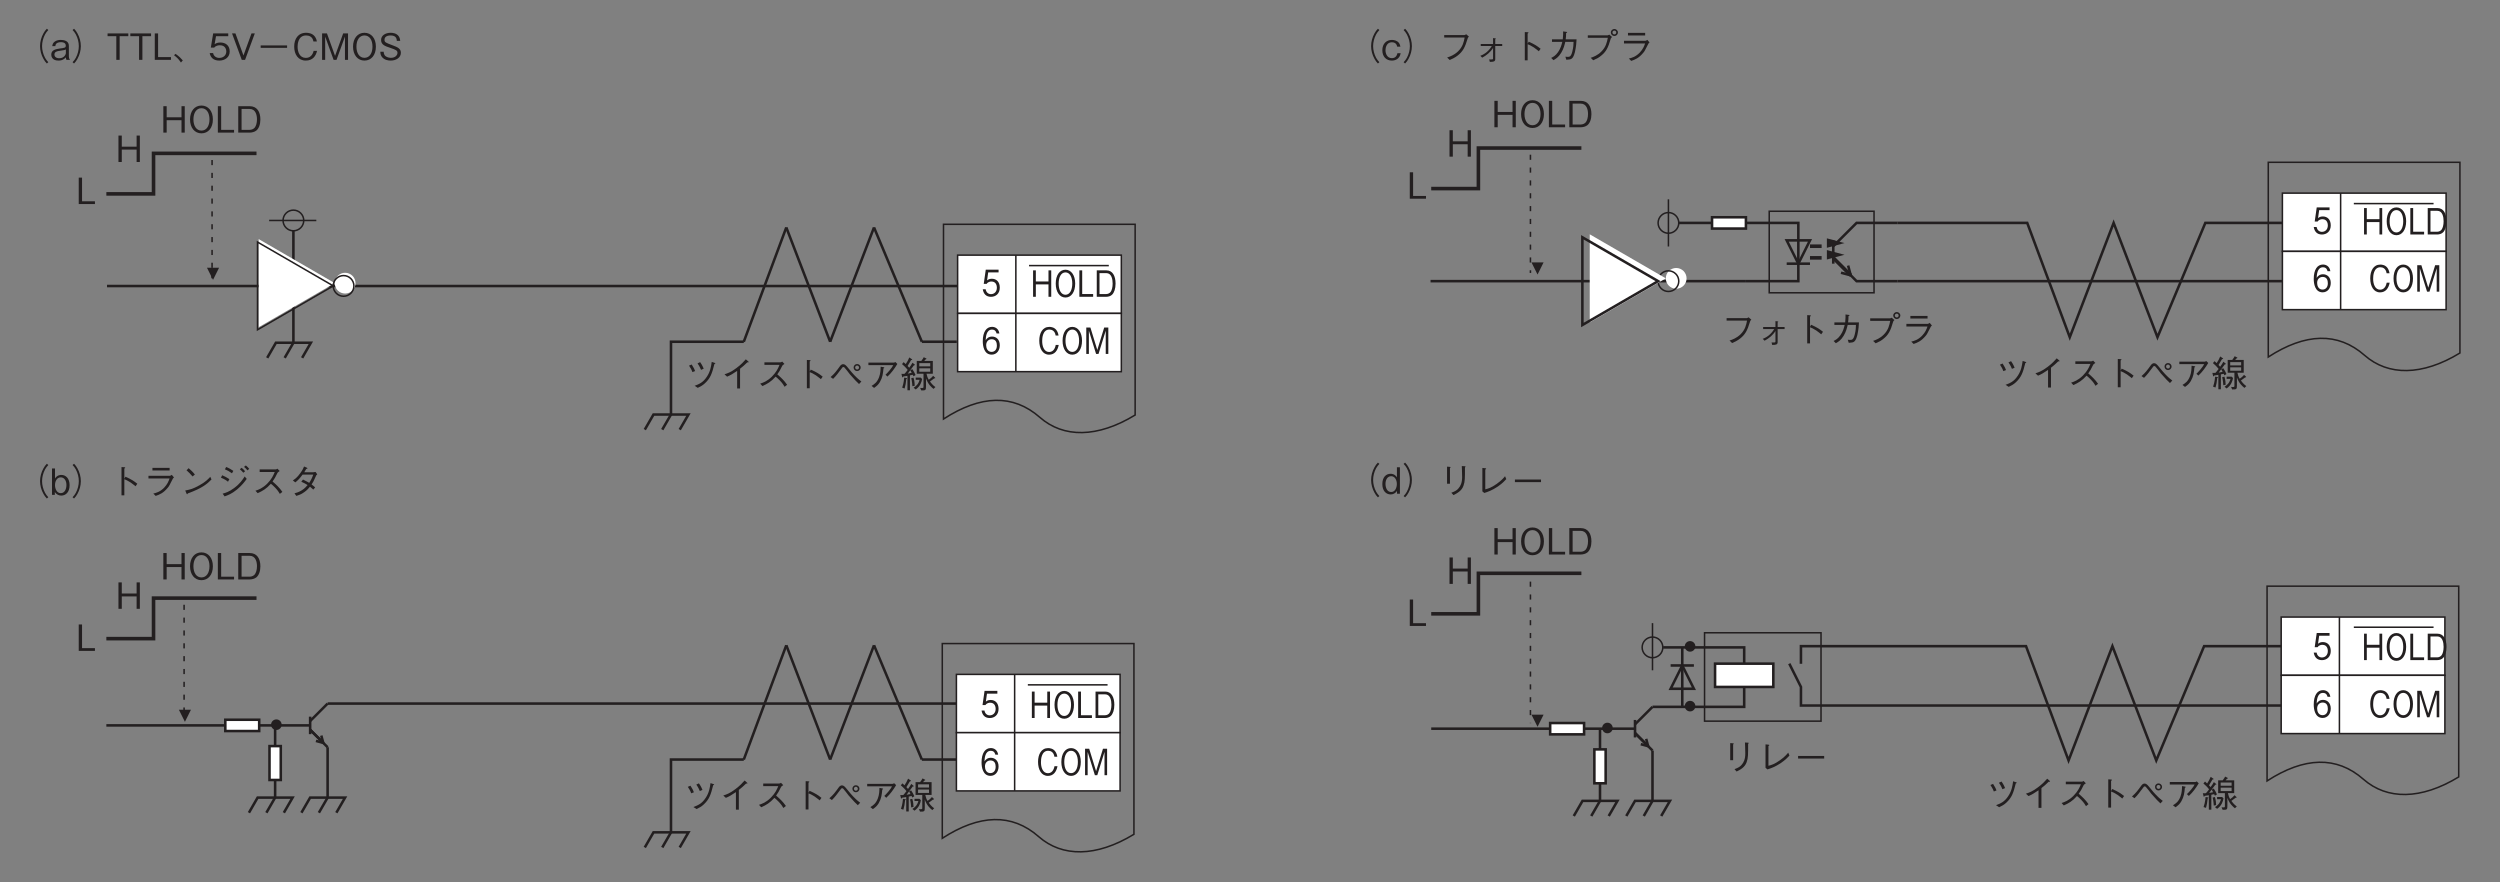 <?xml version="1.0" encoding="UTF-8"?>
<svg xmlns="http://www.w3.org/2000/svg" xmlns:xlink="http://www.w3.org/1999/xlink" width="481.89pt" height="170.08pt" viewBox="0 0 481.89 170.08" version="1.2">
<rect x="0" y="0" width="481.89" height="170.08" fill="#808080" stroke="none"/>
<defs>
<g>
<symbol overflow="visible" id="glyph0-0">
<path style="stroke:none;" d="M 0.703 0.844 L 6.266 0.844 L 6.266 -6.125 L 0.703 -6.125 Z M 3.484 -2.938 L 1.266 -5.781 L 5.703 -5.781 Z M 3.703 -2.641 L 5.922 -5.5 L 5.922 0.203 Z M 1.266 0.484 L 3.484 -2.359 L 5.703 0.484 Z M 1.047 -5.5 L 3.266 -2.641 L 1.047 0.203 Z M 1.047 -5.5 "/>
</symbol>
<symbol overflow="visible" id="glyph0-1">
<path style="stroke:none;" d="M 3.641 0 L 3.641 -0.531 L 1.156 -0.531 L 1.156 -5.094 L 0.516 -5.094 L 0.516 0 Z M 3.641 0 "/>
</symbol>
<symbol overflow="visible" id="glyph0-2">
<path style="stroke:none;" d="M 4.703 0 L 4.703 -5.094 L 4.078 -5.094 L 4.078 -2.953 L 1.219 -2.953 L 1.219 -5.094 L 0.578 -5.094 L 0.578 0 L 1.219 0 L 1.219 -2.391 L 4.078 -2.391 L 4.078 0 Z M 4.703 0 "/>
</symbol>
<symbol overflow="visible" id="glyph0-3">
<path style="stroke:none;" d="M 4.844 -2.547 C 4.844 -4.156 3.953 -5.219 2.641 -5.219 C 1.328 -5.219 0.438 -4.156 0.438 -2.547 C 0.438 -0.922 1.344 0.141 2.641 0.141 C 3.953 0.141 4.844 -0.906 4.844 -2.547 Z M 4.188 -2.547 C 4.188 -1.297 3.625 -0.391 2.641 -0.391 C 1.672 -0.391 1.094 -1.281 1.094 -2.547 C 1.094 -3.812 1.672 -4.703 2.641 -4.703 C 3.625 -4.703 4.188 -3.812 4.188 -2.547 Z M 4.188 -2.547 "/>
</symbol>
<symbol overflow="visible" id="glyph0-4">
<path style="stroke:none;" d="M 4.844 -2.531 C 4.844 -4.047 4.172 -5.094 2.781 -5.094 L 0.578 -5.094 L 0.578 0 L 2.781 0 C 3.156 0 3.734 -0.109 4.094 -0.422 C 4.547 -0.812 4.844 -1.562 4.844 -2.531 Z M 4.188 -2.547 C 4.188 -1.844 4 -1.25 3.734 -0.938 C 3.562 -0.734 3.188 -0.531 2.766 -0.531 L 1.219 -0.531 L 1.219 -4.562 L 2.766 -4.562 C 3.938 -4.562 4.188 -3.375 4.188 -2.547 Z M 4.188 -2.547 "/>
</symbol>
<symbol overflow="visible" id="glyph0-5">
<path style="stroke:none;" d="M 6.281 -6 C 6 -5.688 5.828 -5.5 5.625 -5.109 C 5.203 -4.359 4.969 -3.484 4.969 -2.641 C 4.969 -1.812 5.203 -0.938 5.625 -0.188 C 5.828 0.203 6 0.391 6.281 0.703 L 6.562 0.453 C 6.297 0.156 6.141 -0.016 5.938 -0.391 C 5.562 -1.094 5.359 -1.891 5.359 -2.641 C 5.359 -3.406 5.562 -4.203 5.938 -4.906 C 6.141 -5.281 6.297 -5.453 6.562 -5.75 Z M 6.281 -6 "/>
</symbol>
<symbol overflow="visible" id="glyph0-6">
<path style="stroke:none;" d="M 3.75 0 L 3.75 -0.078 C 3.609 -0.203 3.562 -0.469 3.562 -0.641 L 3.562 -2.703 C 3.562 -3.641 2.672 -3.844 2 -3.844 C 1.766 -3.844 1.266 -3.812 0.875 -3.547 C 0.453 -3.266 0.406 -2.922 0.359 -2.641 L 0.953 -2.641 C 0.984 -2.891 1.047 -3.406 2.047 -3.406 C 2.219 -3.406 2.969 -3.406 2.969 -2.734 C 2.969 -2.328 2.719 -2.297 1.828 -2.188 C 0.906 -2.062 0.172 -1.844 0.172 -1.016 C 0.172 -0.859 0.188 -0.609 0.375 -0.344 C 0.594 -0.031 0.953 0.141 1.594 0.141 C 2.391 0.141 2.781 -0.266 2.984 -0.484 C 3 -0.25 3.016 -0.172 3.094 0 Z M 2.984 -1.266 C 2.984 -1.203 2.781 -0.312 1.703 -0.312 C 1.094 -0.312 0.781 -0.625 0.781 -1.016 C 0.781 -1.547 1.219 -1.672 1.859 -1.75 C 2.688 -1.875 2.781 -1.891 2.984 -2.016 Z M 2.984 -1.266 "/>
</symbol>
<symbol overflow="visible" id="glyph0-7">
<path style="stroke:none;" d="M 0.688 0.703 C 0.969 0.391 1.141 0.203 1.344 -0.188 C 1.766 -0.938 2 -1.812 2 -2.641 C 2 -3.484 1.766 -4.359 1.344 -5.109 C 1.141 -5.5 0.969 -5.688 0.688 -6 L 0.406 -5.75 C 0.672 -5.453 0.828 -5.281 1.031 -4.906 C 1.406 -4.203 1.609 -3.406 1.609 -2.641 C 1.609 -1.891 1.406 -1.094 1.031 -0.391 C 0.828 -0.016 0.672 0.156 0.406 0.453 Z M 0.688 0.703 "/>
</symbol>
<symbol overflow="visible" id="glyph0-8">
<path style="stroke:none;" d="M 4.188 -4.562 L 4.188 -5.094 L 0.188 -5.094 L 0.188 -4.562 L 1.875 -4.562 L 1.875 0 L 2.516 0 L 2.516 -4.562 Z M 4.188 -4.562 "/>
</symbol>
<symbol overflow="visible" id="glyph0-9">
<path style="stroke:none;" d="M 0.359 -0.891 C 0.953 -0.438 1.25 -0.125 1.688 0.516 L 2.047 0.109 C 1.734 -0.25 1.344 -0.688 0.641 -1.156 Z M 0.359 -0.891 "/>
</symbol>
<symbol overflow="visible" id="glyph0-10">
<path style="stroke:none;" d="M 4.125 -1.625 C 4.125 -2.75 3.359 -3.344 2.312 -3.344 C 1.703 -3.344 1.406 -3.141 1.219 -3.016 L 1.484 -4.562 L 3.844 -4.562 L 3.844 -5.094 L 0.938 -5.094 L 0.484 -2.359 L 1.141 -2.359 C 1.422 -2.734 1.922 -2.812 2.234 -2.812 C 3.375 -2.812 3.469 -1.859 3.469 -1.625 C 3.469 -0.812 2.828 -0.375 2.109 -0.375 C 1.531 -0.375 1.031 -0.703 0.922 -1.312 L 0.266 -1.312 C 0.422 -0.438 1.016 0.141 2.109 0.141 C 3.188 0.141 4.125 -0.469 4.125 -1.625 Z M 4.125 -1.625 "/>
</symbol>
<symbol overflow="visible" id="glyph0-11">
<path style="stroke:none;" d="M 4.578 -5.094 L 3.938 -5.094 L 2.391 -0.844 L 0.844 -5.094 L 0.188 -5.094 L 2.062 0 L 2.703 0 Z M 4.578 -5.094 "/>
</symbol>
<symbol overflow="visible" id="glyph0-12">
<path style="stroke:none;" d="M 0.938 -2.312 L 6.031 -2.312 L 6.031 -2.781 L 0.938 -2.781 Z M 0.938 -2.312 "/>
</symbol>
<symbol overflow="visible" id="glyph0-13">
<path style="stroke:none;" d="M 4.844 -1.734 L 4.188 -1.734 C 4.125 -1.484 3.859 -0.375 2.688 -0.375 C 1.484 -0.375 1.094 -1.547 1.094 -2.531 C 1.094 -3.016 1.188 -4.703 2.734 -4.703 C 3.281 -4.703 4 -4.484 4.141 -3.547 L 4.812 -3.547 C 4.781 -3.75 4.703 -4.062 4.469 -4.422 C 3.984 -5.156 3.094 -5.219 2.75 -5.219 C 1.156 -5.219 0.438 -4 0.438 -2.562 C 0.438 -1.047 1.203 0.141 2.672 0.141 C 3.969 0.141 4.609 -0.688 4.844 -1.734 Z M 4.844 -1.734 "/>
</symbol>
<symbol overflow="visible" id="glyph0-14">
<path style="stroke:none;" d="M 5.531 0 L 5.531 -5.094 L 4.594 -5.094 L 3.031 -0.766 L 1.469 -5.094 L 0.531 -5.094 L 0.531 0 L 1.125 0 L 1.125 -4.484 L 2.75 0 L 3.312 0 L 4.938 -4.484 L 4.938 0 Z M 5.531 0 "/>
</symbol>
<symbol overflow="visible" id="glyph0-15">
<path style="stroke:none;" d="M 4.375 -1.359 C 4.375 -2.141 3.828 -2.422 2.719 -2.828 C 1.453 -3.297 1.219 -3.391 1.219 -3.875 C 1.219 -4.375 1.609 -4.703 2.406 -4.703 C 3.516 -4.703 3.578 -3.984 3.594 -3.656 L 4.25 -3.656 C 4.234 -3.828 4.203 -4.172 3.984 -4.516 C 3.562 -5.156 2.766 -5.219 2.422 -5.219 C 1.391 -5.219 0.562 -4.703 0.562 -3.828 C 0.562 -2.906 1.328 -2.641 2.328 -2.312 C 3.484 -1.922 3.719 -1.781 3.719 -1.344 C 3.719 -0.891 3.281 -0.391 2.453 -0.391 C 2.266 -0.391 1.797 -0.438 1.453 -0.688 C 1.094 -0.953 1.078 -1.359 1.062 -1.562 L 0.406 -1.562 C 0.422 -1.312 0.438 -0.969 0.688 -0.609 C 1.156 0.047 1.969 0.141 2.391 0.141 C 3.469 0.141 4.375 -0.422 4.375 -1.359 Z M 4.375 -1.359 "/>
</symbol>
<symbol overflow="visible" id="glyph0-16">
<path style="stroke:none;" d="M 3.703 -1.859 C 3.703 -3.203 2.953 -3.844 2.109 -3.844 C 1.953 -3.844 1.312 -3.844 0.891 -3.156 L 0.891 -5.094 L 0.312 -5.094 L 0.312 0 L 0.859 0 L 0.859 -0.562 C 1.172 -0.047 1.656 0.141 2.094 0.141 C 2.953 0.141 3.703 -0.516 3.703 -1.859 Z M 3.094 -1.906 C 3.094 -1.188 2.797 -0.328 2 -0.328 C 1.203 -0.328 0.891 -1.219 0.891 -1.875 C 0.891 -2.641 1.266 -3.375 2 -3.375 C 2.672 -3.375 3.094 -2.75 3.094 -1.906 Z M 3.094 -1.906 "/>
</symbol>
<symbol overflow="visible" id="glyph0-17">
<path style="stroke:none;" d="M 3.422 -3.094 L 3.422 -5.078 C 3.547 -5.156 3.594 -5.188 3.594 -5.219 C 3.594 -5.312 3.438 -5.328 3.406 -5.328 L 2.875 -5.359 L 2.875 0.094 L 3.422 0.094 L 3.422 -3.016 C 3.75 -2.891 4.062 -2.75 4.625 -2.391 C 5.094 -2.062 5.359 -1.828 5.578 -1.656 L 5.922 -2.141 C 5.281 -2.656 4.812 -2.984 3.625 -3.5 Z M 3.422 -3.094 "/>
</symbol>
<symbol overflow="visible" id="glyph0-18">
<path style="stroke:none;" d="M 5.188 -5.203 L 1.875 -5.203 L 1.875 -4.703 L 5.188 -4.703 Z M 5.172 -3.156 C 5.016 -2.703 4.797 -2.078 4.125 -1.375 C 3.328 -0.578 2.672 -0.406 2.047 -0.25 L 2.5 0.203 C 3.266 -0.062 3.969 -0.328 4.844 -1.391 C 5.062 -1.641 5.141 -1.797 5.797 -3.094 C 5.828 -3.172 5.859 -3.203 6.031 -3.344 L 5.609 -3.859 C 5.469 -3.75 5.297 -3.672 5.219 -3.672 L 1.109 -3.672 L 1.109 -3.156 Z M 5.172 -3.156 "/>
</symbol>
<symbol overflow="visible" id="glyph0-19">
<path style="stroke:none;" d="M 3.094 -3.922 C 2.703 -4.438 2.109 -4.953 1.891 -5.141 L 1.484 -4.734 C 1.891 -4.375 2.297 -3.984 2.641 -3.547 Z M 6.062 -3.484 C 5.672 -3.047 5.172 -2.516 3.969 -1.844 C 2.688 -1.109 1.922 -0.969 1.234 -0.844 L 1.469 -0.281 C 1.516 -0.188 1.547 -0.109 1.609 -0.109 C 1.641 -0.109 1.719 -0.266 1.734 -0.281 C 4.672 -1.344 5.516 -2.188 6.297 -2.969 Z M 6.062 -3.484 "/>
</symbol>
<symbol overflow="visible" id="glyph0-20">
<path style="stroke:none;" d="M 1.922 -4.922 C 2.422 -4.719 2.766 -4.531 3.281 -4.156 L 3.547 -4.625 C 3.156 -4.891 2.641 -5.203 2.156 -5.375 Z M 1.156 -3.312 C 1.875 -3.016 2.188 -2.797 2.516 -2.531 L 2.781 -3.031 C 2.328 -3.344 1.812 -3.609 1.391 -3.781 Z M 5.812 -4.547 C 5.641 -4.781 5.344 -5.078 5.141 -5.219 L 4.797 -4.938 C 5 -4.781 5.297 -4.469 5.469 -4.266 Z M 5.734 -3.547 C 5.312 -2.906 4.844 -2.172 3.734 -1.344 C 2.719 -0.578 2.047 -0.391 1.484 -0.234 L 1.859 0.297 C 2.5 0.062 3.203 -0.172 4.25 -1.031 C 5.219 -1.844 5.719 -2.531 6.125 -3.078 Z M 6.609 -5.016 C 6.438 -5.25 6.219 -5.438 5.953 -5.672 L 5.609 -5.391 C 5.844 -5.188 6.094 -4.969 6.266 -4.719 Z M 6.609 -5.016 "/>
</symbol>
<symbol overflow="visible" id="glyph0-21">
<path style="stroke:none;" d="M 5.078 -5.047 C 5 -4.984 4.875 -4.906 4.75 -4.906 L 1.656 -4.906 L 1.656 -4.406 L 4.562 -4.406 C 4.312 -3.797 4 -3.047 3.094 -2.141 C 2.172 -1.25 1.453 -1 0.844 -0.797 L 1.266 -0.328 C 2.219 -0.75 2.938 -1.156 3.812 -2.141 C 4 -2 4.266 -1.781 4.656 -1.375 C 5.156 -0.844 5.359 -0.516 5.547 -0.188 L 6.031 -0.578 C 5.453 -1.422 4.781 -2.031 4.141 -2.578 C 4.516 -3.094 4.703 -3.422 5.109 -4.266 C 5.203 -4.375 5.219 -4.391 5.516 -4.594 Z M 5.078 -5.047 "/>
</symbol>
<symbol overflow="visible" id="glyph0-22">
<path style="stroke:none;" d="M 5.469 -4.422 C 5.344 -4.391 5.125 -4.359 5.016 -4.359 L 3.297 -4.359 C 3.547 -4.766 3.562 -4.797 3.672 -5 C 3.734 -5.016 3.906 -5.031 3.906 -5.109 C 3.906 -5.141 3.875 -5.203 3.797 -5.234 L 3.25 -5.469 C 3.156 -5.219 3 -4.828 2.531 -4.188 C 1.938 -3.359 1.531 -3.078 1.094 -2.781 L 1.562 -2.406 C 1.875 -2.656 2.328 -3.016 2.969 -3.906 L 5.031 -3.906 C 4.906 -3.547 4.719 -3.047 4.25 -2.312 C 4.047 -2.422 3.703 -2.641 3.047 -2.953 L 2.719 -2.531 C 3.281 -2.281 3.562 -2.125 3.938 -1.891 C 3.672 -1.578 3.359 -1.219 2.781 -0.859 C 2.188 -0.5 1.766 -0.391 1.406 -0.297 L 1.766 0.203 C 2.188 0.062 2.656 -0.062 3.281 -0.516 C 3.844 -0.906 4.141 -1.281 4.391 -1.578 C 4.578 -1.438 4.719 -1.312 5.031 -1.016 L 5.391 -1.438 C 5.156 -1.656 4.938 -1.828 4.703 -2 C 5 -2.438 5.094 -2.625 5.609 -3.781 C 5.656 -3.828 5.672 -3.859 5.797 -3.953 Z M 5.469 -4.422 "/>
</symbol>
<symbol overflow="visible" id="glyph0-23">
<path style="stroke:none;" d="M 1.047 -4.266 C 1.547 -3.5 1.625 -3.25 1.703 -3.016 L 2.219 -3.219 C 2.109 -3.547 2 -3.781 1.562 -4.484 Z M 2.688 -4.703 C 2.781 -4.578 3.125 -4.062 3.359 -3.453 L 3.875 -3.672 C 3.641 -4.281 3.281 -4.828 3.188 -4.938 Z M 2.734 0.016 C 3.297 -0.25 3.656 -0.438 4.125 -0.875 C 5.156 -1.844 5.469 -2.672 5.938 -4.578 C 6.094 -4.641 6.125 -4.641 6.125 -4.688 C 6.125 -4.734 6.062 -4.781 5.984 -4.797 L 5.422 -4.984 C 5.297 -4.062 5.141 -3.109 4.484 -2.125 C 3.75 -1 2.984 -0.703 2.125 -0.375 Z M 2.734 0.016 "/>
</symbol>
<symbol overflow="visible" id="glyph0-24">
<path style="stroke:none;" d="M 3.922 0.141 L 3.922 -3.672 C 4.547 -4.156 4.75 -4.359 5.328 -4.906 C 5.422 -4.906 5.438 -4.891 5.484 -4.891 C 5.562 -4.891 5.578 -4.922 5.578 -4.953 C 5.578 -5 5.531 -5.062 5.5 -5.078 L 5.031 -5.484 C 4.656 -5.062 4.188 -4.516 3.219 -3.797 C 2.141 -2.984 1.531 -2.797 0.922 -2.594 L 1.422 -2.141 C 2.031 -2.391 2.531 -2.672 3.359 -3.25 L 3.359 0.141 Z M 3.922 0.141 "/>
</symbol>
<symbol overflow="visible" id="glyph0-25">
<path style="stroke:none;" d="M 0.969 -1.719 C 1.547 -2.281 1.922 -2.797 2.578 -3.672 C 2.734 -3.906 2.812 -4 2.953 -4 C 3.031 -4 3.094 -3.953 3.156 -3.906 C 3.328 -3.75 4.031 -2.812 4.188 -2.609 C 5.125 -1.516 5.594 -1.078 5.969 -0.719 L 6.422 -1.203 C 5.969 -1.547 5.797 -1.703 5.578 -1.906 C 4.828 -2.625 4.406 -3.141 3.688 -4.031 C 3.422 -4.344 3.203 -4.547 2.906 -4.547 C 2.734 -4.547 2.516 -4.453 2.344 -4.234 C 1.609 -3.219 1.234 -2.703 0.484 -2.062 Z M 5.594 -3.219 C 5.969 -3.219 6.281 -3.516 6.281 -3.906 C 6.281 -4.297 5.953 -4.578 5.594 -4.578 C 5.219 -4.578 4.922 -4.266 4.922 -3.906 C 4.922 -3.516 5.219 -3.219 5.594 -3.219 Z M 5.594 -3.516 C 5.391 -3.516 5.219 -3.703 5.219 -3.906 C 5.219 -4.094 5.375 -4.281 5.594 -4.281 C 5.797 -4.281 5.969 -4.109 5.969 -3.906 C 5.969 -3.688 5.812 -3.516 5.594 -3.516 Z M 5.594 -3.516 "/>
</symbol>
<symbol overflow="visible" id="glyph0-26">
<path style="stroke:none;" d="M 5.594 -4.359 C 5.453 -4.094 5.344 -3.875 4.891 -3.344 C 4.469 -2.844 4.266 -2.656 4.109 -2.516 L 4.484 -2.156 C 5.25 -2.859 5.859 -3.703 6.391 -4.594 L 6 -4.969 C 5.891 -4.891 5.781 -4.844 5.734 -4.844 L 0.812 -4.844 L 0.812 -4.359 Z M 1.906 0.031 C 2.5 -0.391 2.719 -0.609 3.031 -1.109 C 3.547 -2.016 3.625 -2.719 3.719 -3.734 C 3.875 -3.812 3.875 -3.828 3.875 -3.875 C 3.875 -3.906 3.844 -3.938 3.781 -3.953 L 3.172 -4.062 C 3.156 -3.484 3.156 -2.797 2.859 -2.016 C 2.469 -1.031 2 -0.719 1.422 -0.359 Z M 1.906 0.031 "/>
</symbol>
<symbol overflow="visible" id="glyph0-27">
<path style="stroke:none;" d="M 0.828 0.141 C 0.984 -0.422 1.094 -0.938 1.156 -1.688 C 1.266 -1.734 1.297 -1.75 1.297 -1.797 C 1.297 -1.859 1.219 -1.875 1.203 -1.875 L 0.75 -1.953 C 0.656 -0.906 0.469 -0.328 0.359 -0.016 Z M 2.969 -1.953 L 2.969 -1.531 L 3.719 -1.531 C 3.469 -0.641 3.031 -0.328 2.562 0 L 2.969 0.328 C 3.844 -0.281 4.094 -1.078 4.203 -1.688 L 3.938 -1.953 Z M 0.328 -4.562 C 0.625 -4.312 1.047 -3.922 1.422 -3.438 C 1.109 -3.016 0.922 -2.797 0.812 -2.688 C 0.703 -2.672 0.578 -2.672 0.453 -2.672 C 0.328 -2.672 0.297 -2.672 0.219 -2.688 L 0.359 -2.094 C 0.375 -2.047 0.391 -2 0.422 -2 C 0.484 -2 0.516 -2.062 0.594 -2.172 C 0.781 -2.188 0.984 -2.219 1.375 -2.297 L 1.375 0.484 L 1.859 0.484 L 1.859 -2.391 C 1.938 -2.406 2.328 -2.484 2.406 -2.5 C 2.453 -2.406 2.516 -2.25 2.547 -2.203 L 2.938 -2.453 C 2.766 -2.859 2.594 -3.188 2.312 -3.594 L 1.922 -3.359 C 2.062 -3.156 2.109 -3.047 2.188 -2.875 C 2.047 -2.844 2 -2.828 1.438 -2.734 C 1.766 -3.188 2.234 -3.812 2.641 -4.344 C 2.719 -4.328 2.828 -4.328 2.828 -4.391 C 2.828 -4.438 2.781 -4.469 2.766 -4.484 L 2.344 -4.828 C 2.156 -4.484 1.969 -4.188 1.719 -3.859 C 1.609 -3.969 1.422 -4.188 1.406 -4.203 C 1.531 -4.422 1.75 -4.812 2.078 -5.328 C 2.25 -5.344 2.297 -5.359 2.297 -5.406 C 2.297 -5.422 2.281 -5.469 2.234 -5.5 L 1.734 -5.844 C 1.562 -5.391 1.312 -4.969 1.047 -4.562 C 0.844 -4.75 0.781 -4.828 0.641 -4.938 Z M 2.109 -1.844 C 2.266 -1.281 2.312 -0.531 2.328 -0.297 L 2.781 -0.391 C 2.781 -0.781 2.734 -1.297 2.547 -1.953 Z M 6.266 -2.703 L 6.266 -5.172 L 4.609 -5.172 C 4.672 -5.234 4.797 -5.391 4.875 -5.469 C 4.969 -5.5 5.047 -5.516 5.047 -5.578 C 5.047 -5.609 5.016 -5.641 4.984 -5.656 L 4.516 -5.891 C 4.453 -5.766 4.328 -5.516 4.047 -5.172 L 3.172 -5.172 L 3.172 -2.703 L 4.469 -2.703 L 4.469 -0.188 C 4.469 -0.031 4.453 0.047 4.203 0.047 C 4.109 0.047 4.078 0.047 3.828 0.031 L 4.031 0.516 C 4.906 0.531 4.953 0.469 4.953 -0.281 L 4.953 -1.797 C 5.375 -0.609 6.031 -0.078 6.406 0.219 L 6.766 -0.141 C 6.578 -0.266 6.219 -0.516 5.719 -1.203 C 5.953 -1.359 6.312 -1.641 6.547 -1.812 C 6.688 -1.812 6.734 -1.812 6.734 -1.875 C 6.734 -1.922 6.688 -1.953 6.688 -1.969 L 6.328 -2.297 C 6.078 -2 5.875 -1.812 5.484 -1.547 C 5.25 -1.938 5.156 -2.234 5.047 -2.703 Z M 5.766 -4.125 L 3.656 -4.125 L 3.656 -4.75 L 5.766 -4.75 Z M 5.766 -3.094 L 3.656 -3.094 L 3.656 -3.75 L 5.766 -3.75 Z M 5.766 -3.094 "/>
</symbol>
<symbol overflow="visible" id="glyph0-28">
<path style="stroke:none;" d="M 3.562 0 L 3.562 -5.094 L 2.984 -5.094 L 2.984 -3.156 C 2.547 -3.844 1.922 -3.844 1.766 -3.844 C 0.906 -3.844 0.172 -3.203 0.172 -1.859 C 0.172 -0.516 0.922 0.141 1.781 0.141 C 2.203 0.141 2.703 -0.047 3 -0.562 L 3 0 Z M 2.969 -1.875 C 2.969 -1.219 2.672 -0.328 1.875 -0.328 C 1.078 -0.328 0.781 -1.172 0.781 -1.906 C 0.781 -2.75 1.203 -3.375 1.875 -3.375 C 2.594 -3.375 2.969 -2.641 2.969 -1.875 Z M 2.969 -1.875 "/>
</symbol>
<symbol overflow="visible" id="glyph0-29">
<path style="stroke:none;" d="M 1.812 -5.219 L 1.812 -1.922 L 2.375 -1.922 L 2.375 -4.953 C 2.5 -5.047 2.5 -5.062 2.5 -5.094 C 2.5 -5.156 2.422 -5.172 2.359 -5.172 Z M 3.047 0.266 C 3.719 -0.062 4.641 -0.531 4.984 -1.547 C 5.281 -2.359 5.266 -3.047 5.266 -5.031 C 5.359 -5.172 5.375 -5.188 5.375 -5.219 C 5.375 -5.297 5.25 -5.297 5.219 -5.297 L 4.656 -5.328 C 4.688 -4.781 4.688 -4.75 4.688 -4.531 C 4.703 -4.344 4.719 -3.406 4.719 -3.203 C 4.719 -2.109 4.422 -1.5 4.016 -1.031 C 3.75 -0.703 3.438 -0.484 2.641 -0.188 Z M 3.047 0.266 "/>
</symbol>
<symbol overflow="visible" id="glyph0-30">
<path style="stroke:none;" d="M 1.656 -0.453 L 2.031 -0.141 C 2.75 -0.375 3.5 -0.625 4.625 -1.375 C 5.547 -2.016 5.969 -2.484 6.266 -2.812 L 6.031 -3.375 C 5.734 -3.016 5.328 -2.531 4.391 -1.875 C 3.359 -1.141 2.781 -0.984 2.219 -0.844 L 2.219 -4.656 C 2.375 -4.766 2.391 -4.781 2.391 -4.812 C 2.391 -4.859 2.328 -4.891 2.25 -4.906 L 1.656 -4.969 Z M 1.656 -0.453 "/>
</symbol>
<symbol overflow="visible" id="glyph0-31">
<path style="stroke:none;" d="M 6 -2.234 L 6 -2.734 L 0.969 -2.734 L 0.969 -2.234 Z M 6 -2.234 "/>
</symbol>
<symbol overflow="visible" id="glyph0-32">
<path style="stroke:none;" d="M 3.703 -1.281 L 3.078 -1.281 C 3.031 -1.094 2.891 -0.328 2.016 -0.328 C 1.047 -0.328 0.781 -1.266 0.781 -1.859 C 0.781 -2.391 1.016 -3.391 2 -3.391 C 2.875 -3.391 2.984 -2.75 3.031 -2.547 L 3.656 -2.547 C 3.609 -2.734 3.562 -3 3.359 -3.281 C 2.969 -3.766 2.344 -3.844 2.016 -3.844 C 0.984 -3.844 0.172 -3.141 0.172 -1.844 C 0.172 -0.562 0.984 0.141 2 0.141 C 2.625 0.141 3.516 -0.141 3.703 -1.281 Z M 3.703 -1.281 "/>
</symbol>
<symbol overflow="visible" id="glyph0-33">
<path style="stroke:none;" d="M 5.203 -4.297 C 5.047 -3.469 4.859 -2.547 3.938 -1.641 C 3.156 -0.906 2.406 -0.641 1.828 -0.453 L 2.328 0.031 C 2.953 -0.25 3.375 -0.453 3.875 -0.844 C 4.812 -1.594 5.25 -2.297 5.797 -4.141 C 5.828 -4.266 5.844 -4.281 6.031 -4.484 L 5.5 -4.938 C 5.375 -4.859 5.25 -4.781 5.188 -4.781 L 1.266 -4.781 L 1.266 -4.297 Z M 5.203 -4.297 "/>
</symbol>
<symbol overflow="visible" id="glyph0-34">
<path style="stroke:none;" d="M 3.719 -0.344 C 3.719 -0.188 3.719 -0.188 3.688 -0.141 C 3.656 -0.078 3.359 -0.078 3.297 -0.078 C 3.141 -0.078 3.047 -0.078 2.969 -0.094 L 3.094 0.391 C 3.75 0.391 4.141 0.344 4.141 -0.125 L 4.141 -2.672 L 5.484 -2.672 L 5.484 -3.062 L 4.141 -3.062 L 4.141 -3.969 C 4.25 -4.047 4.266 -4.047 4.266 -4.078 C 4.266 -4.125 4.188 -4.141 4.062 -4.156 L 3.719 -4.203 L 3.719 -3.062 L 1.344 -3.062 L 1.344 -2.672 L 3.484 -2.672 C 2.719 -1.391 1.703 -0.953 1.266 -0.781 L 1.625 -0.422 C 2.469 -0.875 3.219 -1.484 3.719 -2.297 Z M 3.719 -0.344 "/>
</symbol>
<symbol overflow="visible" id="glyph0-35">
<path style="stroke:none;" d="M 1.156 -3.953 L 1.156 -3.469 L 3.141 -3.469 C 3 -2.906 2.828 -2.203 2.328 -1.5 C 1.828 -0.781 1.391 -0.578 1 -0.375 L 1.438 0.062 C 1.938 -0.234 2.391 -0.484 2.938 -1.375 C 3.422 -2.172 3.578 -2.891 3.719 -3.469 L 5.312 -3.469 C 5.297 -3.031 5.297 -2.453 5.062 -1.562 C 4.812 -0.578 4.5 -0.578 4.172 -0.578 C 3.953 -0.578 3.859 -0.594 3.734 -0.609 L 3.922 -0.016 C 4.516 -0.062 4.766 -0.078 4.984 -0.266 C 5.359 -0.562 5.531 -1.328 5.578 -1.5 C 5.812 -2.547 5.875 -3.453 5.891 -3.953 L 3.797 -3.953 C 3.859 -4.422 3.875 -4.703 3.875 -5.156 C 4.078 -5.266 4.078 -5.297 4.078 -5.328 C 4.078 -5.375 4.016 -5.391 3.969 -5.391 L 3.297 -5.484 C 3.312 -5.172 3.312 -4.719 3.234 -3.953 Z M 1.156 -3.953 "/>
</symbol>
<symbol overflow="visible" id="glyph0-36">
<path style="stroke:none;" d="M 4.953 -4.25 C 4.781 -3.406 4.609 -2.5 3.703 -1.594 C 2.969 -0.859 2.234 -0.594 1.656 -0.391 L 2.141 0.078 C 2.922 -0.266 3.25 -0.453 3.672 -0.812 C 4.562 -1.531 5 -2.234 5.531 -4.125 C 5.578 -4.219 5.594 -4.234 5.766 -4.406 L 5.25 -4.859 C 5.094 -4.781 4.984 -4.734 4.938 -4.734 L 1.094 -4.734 L 1.094 -4.25 Z M 6.219 -4.594 C 6.594 -4.594 6.906 -4.906 6.906 -5.281 C 6.906 -5.641 6.578 -5.953 6.219 -5.953 C 5.859 -5.953 5.531 -5.656 5.531 -5.281 C 5.531 -4.906 5.844 -4.594 6.219 -4.594 Z M 6.219 -4.906 C 6 -4.906 5.844 -5.078 5.844 -5.281 C 5.844 -5.5 6.031 -5.641 6.219 -5.641 C 6.422 -5.641 6.578 -5.484 6.578 -5.281 C 6.578 -5.062 6.422 -4.906 6.219 -4.906 Z M 6.219 -4.906 "/>
</symbol>
<symbol overflow="visible" id="glyph1-0">
<path style="stroke:none;" d="M 0.594 0.844 L 5.328 0.844 L 5.328 -6.125 L 0.594 -6.125 Z M 2.953 -2.938 L 1.078 -5.781 L 4.844 -5.781 Z M 3.156 -2.641 L 5.031 -5.5 L 5.031 0.203 Z M 1.078 0.484 L 2.953 -2.359 L 4.844 0.484 Z M 0.891 -5.5 L 2.766 -2.641 L 0.891 0.203 Z M 0.891 -5.5 "/>
</symbol>
<symbol overflow="visible" id="glyph1-1">
<path style="stroke:none;" d="M 3.5 -1.625 C 3.5 -2.75 2.844 -3.344 1.969 -3.344 C 1.438 -3.344 1.203 -3.141 1.047 -3.016 L 1.266 -4.562 L 3.266 -4.562 L 3.266 -5.094 L 0.797 -5.094 L 0.406 -2.359 L 0.969 -2.359 C 1.203 -2.734 1.625 -2.812 1.891 -2.812 C 2.875 -2.812 2.938 -1.859 2.938 -1.625 C 2.938 -0.812 2.406 -0.375 1.797 -0.375 C 1.297 -0.375 0.875 -0.703 0.781 -1.312 L 0.219 -1.312 C 0.359 -0.438 0.859 0.141 1.797 0.141 C 2.719 0.141 3.5 -0.469 3.5 -1.625 Z M 3.5 -1.625 "/>
</symbol>
<symbol overflow="visible" id="glyph1-2">
<path style="stroke:none;" d="M 4 0 L 4 -5.094 L 3.469 -5.094 L 3.469 -2.953 L 1.031 -2.953 L 1.031 -5.094 L 0.5 -5.094 L 0.5 0 L 1.031 0 L 1.031 -2.391 L 3.469 -2.391 L 3.469 0 Z M 4 0 "/>
</symbol>
<symbol overflow="visible" id="glyph1-3">
<path style="stroke:none;" d="M 4.125 -2.547 C 4.125 -4.156 3.359 -5.219 2.25 -5.219 C 1.125 -5.219 0.375 -4.156 0.375 -2.547 C 0.375 -0.922 1.141 0.141 2.25 0.141 C 3.359 0.141 4.125 -0.906 4.125 -2.547 Z M 3.562 -2.547 C 3.562 -1.297 3.078 -0.391 2.25 -0.391 C 1.422 -0.391 0.938 -1.281 0.938 -2.547 C 0.938 -3.812 1.422 -4.703 2.25 -4.703 C 3.078 -4.703 3.562 -3.812 3.562 -2.547 Z M 3.562 -2.547 "/>
</symbol>
<symbol overflow="visible" id="glyph1-4">
<path style="stroke:none;" d="M 3.094 0 L 3.094 -0.531 L 0.984 -0.531 L 0.984 -5.094 L 0.438 -5.094 L 0.438 0 Z M 3.094 0 "/>
</symbol>
<symbol overflow="visible" id="glyph1-5">
<path style="stroke:none;" d="M 4.125 -2.531 C 4.125 -4.047 3.547 -5.094 2.359 -5.094 L 0.5 -5.094 L 0.5 0 L 2.359 0 C 2.688 0 3.172 -0.109 3.469 -0.422 C 3.859 -0.812 4.125 -1.562 4.125 -2.531 Z M 3.562 -2.547 C 3.562 -1.844 3.406 -1.25 3.172 -0.938 C 3.031 -0.734 2.703 -0.531 2.344 -0.531 L 1.031 -0.531 L 1.031 -4.562 L 2.344 -4.562 C 3.359 -4.562 3.562 -3.375 3.562 -2.547 Z M 3.562 -2.547 "/>
</symbol>
<symbol overflow="visible" id="glyph1-6">
<path style="stroke:none;" d="M 3.5 -1.672 C 3.5 -2.781 2.797 -3.344 2.016 -3.344 C 1.375 -3.344 1 -3 0.781 -2.641 C 0.812 -3.156 0.859 -4.688 2 -4.688 C 2.703 -4.688 2.828 -4.125 2.875 -3.938 L 3.422 -3.938 C 3.266 -4.922 2.562 -5.219 2 -5.219 C 0.922 -5.219 0.219 -4.25 0.219 -2.438 C 0.219 -1.547 0.453 0.141 1.938 0.141 C 2.891 0.141 3.5 -0.656 3.5 -1.672 Z M 2.938 -1.609 C 2.938 -0.844 2.531 -0.391 1.906 -0.391 C 1.109 -0.391 0.875 -1.156 0.875 -1.672 C 0.875 -2.453 1.391 -2.828 1.938 -2.828 C 2.234 -2.828 2.547 -2.734 2.734 -2.453 C 2.906 -2.188 2.938 -1.844 2.938 -1.609 Z M 2.938 -1.609 "/>
</symbol>
<symbol overflow="visible" id="glyph1-7">
<path style="stroke:none;" d="M 4.125 -1.734 L 3.547 -1.734 C 3.5 -1.484 3.281 -0.375 2.281 -0.375 C 1.266 -0.375 0.922 -1.547 0.938 -2.531 C 0.938 -3.016 1.016 -4.703 2.328 -4.703 C 2.781 -4.703 3.391 -4.484 3.531 -3.547 L 4.094 -3.547 C 4.062 -3.75 4 -4.062 3.797 -4.422 C 3.375 -5.156 2.625 -5.219 2.328 -5.219 C 0.984 -5.219 0.375 -4 0.375 -2.562 C 0.375 -1.047 1.031 0.141 2.266 0.141 C 3.375 0.141 3.922 -0.688 4.125 -1.734 Z M 4.125 -1.734 "/>
</symbol>
<symbol overflow="visible" id="glyph1-8">
<path style="stroke:none;" d="M 4.703 0 L 4.703 -5.094 L 3.906 -5.094 L 2.578 -0.766 L 1.25 -5.094 L 0.453 -5.094 L 0.453 0 L 0.953 0 L 0.953 -4.484 L 2.344 0 L 2.812 0 L 4.203 -4.484 L 4.203 0 Z M 4.703 0 "/>
</symbol>
</g>
</defs>
<g id="surface1">
<path style="fill:none;stroke-width:5;stroke-linecap:butt;stroke-linejoin:miter;stroke:rgb(13.73%,12.16%,12.549%);stroke-opacity:1;stroke-miterlimit:4;" d="M 523.133 294.248 L 523.133 155.808 " transform="matrix(0.099,0,0,-0.099,1.242,169.165)"/>
<path style="fill:none;stroke-width:5;stroke-linecap:butt;stroke-linejoin:miter;stroke:rgb(13.73%,12.16%,12.549%);stroke-opacity:1;stroke-miterlimit:4;" d="M 194.529 296.369 L 492.107 296.369 " transform="matrix(0.099,0,0,-0.099,1.242,169.165)"/>
<path style="fill-rule:nonzero;fill:rgb(100%,100%,100%);fill-opacity:1;stroke-width:5;stroke-linecap:butt;stroke-linejoin:miter;stroke:rgb(13.73%,12.16%,12.549%);stroke-opacity:1;stroke-miterlimit:4;" d="M 426.127 285.372 L 492.107 285.372 L 492.107 307.366 L 426.127 307.366 Z M 426.127 285.372 " transform="matrix(0.099,0,0,-0.099,1.242,169.165)"/>
<path style="fill-rule:nonzero;fill:rgb(100%,100%,100%);fill-opacity:1;stroke-width:5;stroke-linecap:butt;stroke-linejoin:miter;stroke:rgb(13.73%,12.16%,12.549%);stroke-opacity:1;stroke-miterlimit:4;" d="M 512.175 190.094 L 534.129 190.094 L 534.129 256.074 L 512.175 256.074 Z M 512.175 190.094 " transform="matrix(0.099,0,0,-0.099,1.242,169.165)"/>
<path style=" stroke:none;fill-rule:nonzero;fill:rgb(13.73%,12.16%,12.549%);fill-opacity:1;" d="M 53.273 140.707 C 53.836 140.707 54.293 140.254 54.293 139.688 C 54.293 139.125 53.836 138.668 53.273 138.668 C 52.707 138.668 52.25 139.125 52.25 139.688 C 52.25 140.254 52.707 140.707 53.273 140.707 "/>
<path style="fill:none;stroke-width:5;stroke-linecap:butt;stroke-linejoin:miter;stroke:rgb(13.73%,12.16%,12.549%);stroke-opacity:1;stroke-miterlimit:4;" d="M 489.082 155.808 L 489.082 155.808 " transform="matrix(0.099,0,0,-0.099,1.242,169.165)"/>
<path style="fill:none;stroke-width:5;stroke-linecap:butt;stroke-linejoin:miter;stroke:rgb(13.73%,12.16%,12.549%);stroke-opacity:1;stroke-miterlimit:4;" d="M 540.138 126.353 L 557.144 155.808 L 489.082 155.808 L 472.116 126.353 " transform="matrix(0.099,0,0,-0.099,1.242,169.165)"/>
<path style="fill:none;stroke-width:5;stroke-linecap:butt;stroke-linejoin:miter;stroke:rgb(13.73%,12.16%,12.549%);stroke-opacity:1;stroke-miterlimit:4;" d="M 506.127 126.353 L 523.094 155.808 " transform="matrix(0.099,0,0,-0.099,1.242,169.165)"/>
<path style="fill:none;stroke-width:5;stroke-linecap:butt;stroke-linejoin:miter;stroke:rgb(13.73%,12.16%,12.549%);stroke-opacity:1;stroke-miterlimit:4;" d="M 591.312 155.808 L 591.312 155.808 " transform="matrix(0.099,0,0,-0.099,1.242,169.165)"/>
<path style="fill:none;stroke-width:5;stroke-linecap:butt;stroke-linejoin:miter;stroke:rgb(13.73%,12.16%,12.549%);stroke-opacity:1;stroke-miterlimit:4;" d="M 642.329 126.353 L 659.334 155.808 L 591.312 155.808 L 574.307 126.353 " transform="matrix(0.099,0,0,-0.099,1.242,169.165)"/>
<path style="fill:none;stroke-width:5;stroke-linecap:butt;stroke-linejoin:miter;stroke:rgb(13.73%,12.16%,12.549%);stroke-opacity:1;stroke-miterlimit:4;" d="M 608.318 126.353 L 625.323 155.808 " transform="matrix(0.099,0,0,-0.099,1.242,169.165)"/>
<path style="fill:none;stroke-width:5;stroke-linecap:butt;stroke-linejoin:miter;stroke:rgb(13.73%,12.16%,12.549%);stroke-opacity:1;stroke-miterlimit:4;" d="M 591.312 279.324 L 591.312 313.375 " transform="matrix(0.099,0,0,-0.099,1.242,169.165)"/>
<path style="fill:none;stroke-width:5;stroke-linecap:butt;stroke-linejoin:miter;stroke:rgb(13.73%,12.16%,12.549%);stroke-opacity:1;stroke-miterlimit:4;" d="M 591.312 296.369 L 492.107 296.369 " transform="matrix(0.099,0,0,-0.099,1.242,169.165)"/>
<path style="fill:none;stroke-width:5;stroke-linecap:butt;stroke-linejoin:miter;stroke:rgb(13.73%,12.16%,12.549%);stroke-opacity:1;stroke-miterlimit:4;" d="M 591.312 304.852 L 625.323 338.863 " transform="matrix(0.099,0,0,-0.099,1.242,169.165)"/>
<path style="fill:none;stroke-width:5;stroke-linecap:butt;stroke-linejoin:miter;stroke:rgb(13.73%,12.16%,12.549%);stroke-opacity:1;stroke-miterlimit:4;" d="M 591.312 287.847 L 625.323 253.835 " transform="matrix(0.099,0,0,-0.099,1.242,169.165)"/>
<path style="fill:none;stroke-width:5;stroke-linecap:butt;stroke-linejoin:miter;stroke:rgb(13.73%,12.16%,12.549%);stroke-opacity:1;stroke-miterlimit:4;" d="M 591.312 287.847 L 616.84 262.358 " transform="matrix(0.099,0,0,-0.099,1.242,169.165)"/>
<path style="fill:none;stroke-width:5;stroke-linecap:butt;stroke-linejoin:miter;stroke:rgb(13.73%,12.16%,12.549%);stroke-opacity:1;stroke-miterlimit:4;" d="M 613.031 276.575 L 616.84 262.358 L 602.584 266.167 " transform="matrix(0.099,0,0,-0.099,1.242,169.165)"/>
<path style="fill:none;stroke-width:5;stroke-linecap:butt;stroke-linejoin:miter;stroke:rgb(13.73%,12.16%,12.549%);stroke-opacity:1;stroke-miterlimit:4;" d="M 625.323 253.835 L 625.323 155.808 " transform="matrix(0.099,0,0,-0.099,1.242,169.165)"/>
<path style="fill:none;stroke-width:5;stroke-linecap:butt;stroke-linejoin:miter;stroke:rgb(13.73%,12.16%,12.549%);stroke-opacity:1;stroke-miterlimit:4;" d="M 3386.821 1161.335 L 2772.775 1161.335 " transform="matrix(0.099,0,0,-0.099,1.242,169.165)"/>
<path style="fill:none;stroke-width:3;stroke-linecap:butt;stroke-linejoin:miter;stroke:rgb(13.73%,12.16%,12.549%);stroke-opacity:1;stroke-miterlimit:4;" d="M 3432.182 1138.674 L 3636.249 1138.674 L 3636.249 1297.419 L 3432.182 1297.419 Z M 3432.182 1138.674 " transform="matrix(0.099,0,0,-0.099,1.242,169.165)"/>
<path style="fill:none;stroke-width:5;stroke-linecap:butt;stroke-linejoin:miter;stroke:rgb(13.73%,12.16%,12.549%);stroke-opacity:1;stroke-miterlimit:4;" d="M 3386.821 1274.719 L 3488.854 1274.719 L 3488.854 1161.335 L 3386.821 1161.335 " transform="matrix(0.099,0,0,-0.099,1.242,169.165)"/>
<path style="fill:none;stroke-width:5;stroke-linecap:butt;stroke-linejoin:miter;stroke:rgb(13.73%,12.16%,12.549%);stroke-opacity:1;stroke-miterlimit:4;" d="M 3466.193 1195.346 L 3511.555 1195.346 " transform="matrix(0.099,0,0,-0.099,1.242,169.165)"/>
<path style="fill:none;stroke-width:5;stroke-linecap:butt;stroke-linejoin:miter;stroke:rgb(13.73%,12.16%,12.549%);stroke-opacity:1;stroke-miterlimit:4;" d="M 3466.193 1240.707 L 3488.854 1195.346 L 3511.555 1240.707 Z M 3466.193 1240.707 " transform="matrix(0.099,0,0,-0.099,1.242,169.165)"/>
<path style="fill:none;stroke-width:7;stroke-linecap:butt;stroke-linejoin:miter;stroke:rgb(13.73%,12.16%,12.549%);stroke-opacity:1;stroke-miterlimit:4;" d="M 3511.555 1206.696 L 3534.216 1206.696 " transform="matrix(0.099,0,0,-0.099,1.242,169.165)"/>
<path style=" stroke:none;fill-rule:nonzero;fill:rgb(13.73%,12.16%,12.549%);fill-opacity:1;" d="M 352.141 50.02 L 355.539 49.109 L 352.141 48.199 L 352.141 50.02 "/>
<path style="fill:none;stroke-width:7;stroke-linecap:butt;stroke-linejoin:miter;stroke:rgb(13.73%,12.16%,12.549%);stroke-opacity:1;stroke-miterlimit:4;" d="M 3511.555 1229.357 L 3534.216 1229.357 " transform="matrix(0.099,0,0,-0.099,1.242,169.165)"/>
<path style=" stroke:none;fill-rule:nonzero;fill:rgb(13.73%,12.16%,12.549%);fill-opacity:1;" d="M 352.141 47.762 L 355.539 46.855 L 352.141 45.941 L 352.141 47.762 "/>
<path style="fill:none;stroke-width:5;stroke-linecap:butt;stroke-linejoin:miter;stroke:rgb(13.73%,12.16%,12.549%);stroke-opacity:1;stroke-miterlimit:4;" d="M 3556.877 1195.346 L 3556.877 1240.707 " transform="matrix(0.099,0,0,-0.099,1.242,169.165)"/>
<path style="fill:none;stroke-width:5;stroke-linecap:butt;stroke-linejoin:miter;stroke:rgb(13.73%,12.16%,12.549%);stroke-opacity:1;stroke-miterlimit:4;" d="M 3556.877 1229.397 L 3602.238 1274.719 L 3681.61 1274.719 " transform="matrix(0.099,0,0,-0.099,1.242,169.165)"/>
<path style="fill:none;stroke-width:5;stroke-linecap:butt;stroke-linejoin:miter;stroke:rgb(13.73%,12.16%,12.549%);stroke-opacity:1;stroke-miterlimit:4;" d="M 3556.877 1206.696 L 3602.238 1161.335 L 3681.61 1161.335 " transform="matrix(0.099,0,0,-0.099,1.242,169.165)"/>
<path style="fill:none;stroke-width:7;stroke-linecap:butt;stroke-linejoin:miter;stroke:rgb(13.73%,12.16%,12.549%);stroke-opacity:1;stroke-miterlimit:4;" d="M 3556.877 1206.696 L 3590.888 1172.685 " transform="matrix(0.099,0,0,-0.099,1.242,169.165)"/>
<path style="fill:none;stroke-width:5;stroke-linecap:butt;stroke-linejoin:miter;stroke:rgb(13.73%,12.16%,12.549%);stroke-opacity:1;stroke-miterlimit:4;" d="M 3585.821 1191.654 L 3590.888 1172.685 L 3571.918 1177.752 " transform="matrix(0.099,0,0,-0.099,1.242,169.165)"/>
<path style="fill:none;stroke-width:5;stroke-linecap:butt;stroke-linejoin:miter;stroke:rgb(13.73%,12.16%,12.549%);stroke-opacity:1;stroke-miterlimit:4;" d="M 3256.079 1274.719 L 3386.821 1274.719 " transform="matrix(0.099,0,0,-0.099,1.242,169.165)"/>
<path style="fill:none;stroke-width:5;stroke-linecap:butt;stroke-linejoin:miter;stroke:rgb(13.73%,12.16%,12.549%);stroke-opacity:1;stroke-miterlimit:4;" d="M 3102.714 287.807 L 3102.714 149.406 " transform="matrix(0.099,0,0,-0.099,1.242,169.165)"/>
<path style="fill:none;stroke-width:5;stroke-linecap:butt;stroke-linejoin:miter;stroke:rgb(13.73%,12.16%,12.549%);stroke-opacity:1;stroke-miterlimit:4;" d="M 2774.071 289.967 L 3071.688 289.967 " transform="matrix(0.099,0,0,-0.099,1.242,169.165)"/>
<path style="fill-rule:nonzero;fill:rgb(100%,100%,100%);fill-opacity:1;stroke-width:5;stroke-linecap:butt;stroke-linejoin:miter;stroke:rgb(13.73%,12.16%,12.549%);stroke-opacity:1;stroke-miterlimit:4;" d="M 3005.669 278.931 L 3071.688 278.931 L 3071.688 300.964 L 3005.669 300.964 Z M 3005.669 278.931 " transform="matrix(0.099,0,0,-0.099,1.242,169.165)"/>
<path style="fill-rule:nonzero;fill:rgb(100%,100%,100%);fill-opacity:1;stroke-width:5;stroke-linecap:butt;stroke-linejoin:miter;stroke:rgb(13.73%,12.16%,12.549%);stroke-opacity:1;stroke-miterlimit:4;" d="M 3091.718 183.653 L 3113.711 183.653 L 3113.711 249.672 L 3091.718 249.672 Z M 3091.718 183.653 " transform="matrix(0.099,0,0,-0.099,1.242,169.165)"/>
<path style="fill:none;stroke-width:3;stroke-linecap:butt;stroke-linejoin:miter;stroke:rgb(13.73%,12.16%,12.549%);stroke-opacity:1;stroke-miterlimit:4;" d="M 578.862 1279.471 C 578.862 1290.585 569.829 1299.618 558.715 1299.618 C 547.6 1299.618 538.567 1290.585 538.567 1279.471 C 538.567 1268.356 547.6 1259.363 558.715 1259.363 C 569.829 1259.363 578.862 1268.356 578.862 1279.471 Z M 578.862 1279.471 " transform="matrix(0.099,0,0,-0.099,1.242,169.165)"/>
<path style="fill:none;stroke-width:3;stroke-linecap:butt;stroke-linejoin:miter;stroke:rgb(13.73%,12.16%,12.549%);stroke-opacity:1;stroke-miterlimit:4;" d="M 511.468 1279.471 L 603.33 1279.471 " transform="matrix(0.099,0,0,-0.099,1.242,169.165)"/>
<path style="fill:none;stroke-width:5;stroke-linecap:butt;stroke-linejoin:miter;stroke:rgb(13.73%,12.16%,12.549%);stroke-opacity:1;stroke-miterlimit:4;" d="M 558.715 1259.363 L 558.715 1041.432 " transform="matrix(0.099,0,0,-0.099,1.242,169.165)"/>
<g style="fill:rgb(13.73%,12.16%,12.549%);fill-opacity:1;">
  <use xlink:href="#glyph0-1" x="14.659" y="39.331"/>
</g>
<g style="fill:rgb(13.73%,12.16%,12.549%);fill-opacity:1;">
  <use xlink:href="#glyph0-2" x="30.907" y="25.562"/>
  <use xlink:href="#glyph0-3" x="36.191" y="25.562"/>
  <use xlink:href="#glyph0-1" x="41.475" y="25.562"/>
  <use xlink:href="#glyph0-4" x="45.346" y="25.562"/>
</g>
<g style="fill:rgb(13.73%,12.16%,12.549%);fill-opacity:1;">
  <use xlink:href="#glyph0-5" x="2.75" y="11.537"/>
  <use xlink:href="#glyph0-6" x="9.712" y="11.537"/>
  <use xlink:href="#glyph0-7" x="13.583" y="11.537"/>
  <use xlink:href="#glyph0-8" x="20.546" y="11.537"/>
  <use xlink:href="#glyph0-8" x="24.932" y="11.537"/>
  <use xlink:href="#glyph0-1" x="29.318" y="11.537"/>
  <use xlink:href="#glyph0-9" x="33.189" y="11.537"/>
  <use xlink:href="#glyph0-10" x="40.152" y="11.537"/>
  <use xlink:href="#glyph0-11" x="44.538" y="11.537"/>
  <use xlink:href="#glyph0-12" x="49.307" y="11.537"/>
  <use xlink:href="#glyph0-13" x="56.269" y="11.537"/>
  <use xlink:href="#glyph0-14" x="61.554" y="11.537"/>
  <use xlink:href="#glyph0-3" x="67.611" y="11.537"/>
  <use xlink:href="#glyph0-15" x="72.895" y="11.537"/>
</g>
<path style="fill:none;stroke-width:7;stroke-linecap:butt;stroke-linejoin:miter;stroke:rgb(13.73%,12.16%,12.549%);stroke-opacity:1;stroke-miterlimit:4;" d="M 194.529 1331.234 L 286.39 1331.234 L 286.39 1410.135 L 486.883 1410.135 " transform="matrix(0.099,0,0,-0.099,1.242,169.165)"/>
<path style="fill:none;stroke-width:3;stroke-linecap:butt;stroke-linejoin:miter;stroke:rgb(13.73%,12.16%,12.549%);stroke-opacity:1;stroke-dasharray:10,15;stroke-miterlimit:4;" d="M 400.363 1397.214 L 400.363 1166.912 " transform="matrix(0.099,0,0,-0.099,1.242,169.165)"/>
<path style=" stroke:none;fill-rule:nonzero;fill:rgb(13.73%,12.16%,12.549%);fill-opacity:1;" d="M 42.227 51.609 L 41.062 53.945 L 39.895 51.609 L 42.227 51.609 "/>
<g style="fill:rgb(13.73%,12.16%,12.549%);fill-opacity:1;">
  <use xlink:href="#glyph0-2" x="22.254" y="31.225"/>
</g>
<g style="fill:rgb(13.73%,12.16%,12.549%);fill-opacity:1;">
  <use xlink:href="#glyph0-5" x="2.75" y="95.388"/>
  <use xlink:href="#glyph0-16" x="9.712" y="95.388"/>
  <use xlink:href="#glyph0-7" x="13.583" y="95.388"/>
  <use xlink:href="#glyph0-17" x="20.546" y="95.388"/>
  <use xlink:href="#glyph0-18" x="27.508" y="95.388"/>
  <use xlink:href="#glyph0-19" x="34.47" y="95.388"/>
  <use xlink:href="#glyph0-20" x="41.433" y="95.388"/>
  <use xlink:href="#glyph0-21" x="48.395" y="95.388"/>
  <use xlink:href="#glyph0-22" x="55.357" y="95.388"/>
</g>
<path style="fill-rule:nonzero;fill:rgb(100%,100%,100%);fill-opacity:1;stroke-width:3;stroke-linecap:butt;stroke-linejoin:miter;stroke:rgb(13.73%,12.16%,12.549%);stroke-opacity:1;stroke-miterlimit:4;" d="M 1851.962 1098.536 L 2170.708 1098.536 L 2170.708 1211.998 L 1851.962 1211.998 Z M 1851.962 1098.536 " transform="matrix(0.099,0,0,-0.099,1.242,169.165)"/>
<path style="fill-rule:nonzero;fill:rgb(100%,100%,100%);fill-opacity:1;stroke-width:3;stroke-linecap:butt;stroke-linejoin:miter;stroke:rgb(13.73%,12.16%,12.549%);stroke-opacity:1;stroke-miterlimit:4;" d="M 1851.962 985.114 L 2170.708 985.114 L 2170.708 1098.536 L 1851.962 1098.536 Z M 1851.962 985.114 " transform="matrix(0.099,0,0,-0.099,1.242,169.165)"/>
<path style="fill:none;stroke-width:3;stroke-linecap:butt;stroke-linejoin:miter;stroke:rgb(13.73%,12.16%,12.549%);stroke-opacity:1;stroke-miterlimit:4;" d="M 1965.345 1211.998 L 1965.345 985.231 " transform="matrix(0.099,0,0,-0.099,1.242,169.165)"/>
<g style="fill:rgb(13.73%,12.16%,12.549%);fill-opacity:1;">
  <use xlink:href="#glyph1-1" x="189.216" y="57.074"/>
</g>
<g style="fill:rgb(13.73%,12.16%,12.549%);fill-opacity:1;">
  <use xlink:href="#glyph1-2" x="198.633" y="57.208"/>
  <use xlink:href="#glyph1-3" x="203.125" y="57.208"/>
  <use xlink:href="#glyph1-4" x="207.616" y="57.208"/>
  <use xlink:href="#glyph1-5" x="210.907" y="57.208"/>
</g>
<path style="fill:none;stroke-width:3;stroke-linecap:butt;stroke-linejoin:miter;stroke:rgb(13.73%,12.16%,12.549%);stroke-opacity:1;stroke-miterlimit:4;" d="M 1991.03 1191.615 L 2146.319 1191.615 " transform="matrix(0.099,0,0,-0.099,1.242,169.165)"/>
<path style="fill:none;stroke-width:5;stroke-linecap:butt;stroke-linejoin:miter;stroke:rgb(13.73%,12.16%,12.549%);stroke-opacity:1;stroke-miterlimit:4;" d="M 195.825 1151.831 L 1851.805 1151.831 " transform="matrix(0.099,0,0,-0.099,1.242,169.165)"/>
<path style=" stroke:none;fill-rule:nonzero;fill:rgb(100%,100%,100%);fill-opacity:1;" d="M 64.531 54.578 L 49.863 46.086 L 49.863 63.074 L 64.531 54.578 "/>
<path style="fill:none;stroke-width:3;stroke-linecap:butt;stroke-linejoin:miter;stroke:rgb(13.73%,12.16%,12.549%);stroke-opacity:1;stroke-miterlimit:4;" d="M 636.32 1152.066 L 488.847 1237.448 L 488.847 1066.646 Z M 636.32 1152.066 " transform="matrix(0.099,0,0,-0.099,1.242,169.165)"/>
<path style=" stroke:none;fill-rule:nonzero;fill:rgb(100%,100%,100%);fill-opacity:1;" d="M 66.527 56.582 C 67.633 56.582 68.527 55.688 68.527 54.578 C 68.527 53.477 67.633 52.578 66.527 52.578 C 65.422 52.578 64.523 53.477 64.523 54.578 C 64.523 55.688 65.422 56.582 66.527 56.582 "/>
<path style="fill:none;stroke-width:3;stroke-linecap:butt;stroke-linejoin:miter;stroke:rgb(13.73%,12.16%,12.549%);stroke-opacity:1;stroke-miterlimit:4;" d="M 656.389 1131.919 C 667.503 1131.919 676.497 1140.913 676.497 1152.066 C 676.497 1163.142 667.503 1172.175 656.389 1172.175 C 645.274 1172.175 636.241 1163.142 636.241 1152.066 C 636.241 1140.913 645.274 1131.919 656.389 1131.919 Z M 656.389 1131.919 " transform="matrix(0.099,0,0,-0.099,1.242,169.165)"/>
<g style="fill:rgb(13.73%,12.16%,12.549%);fill-opacity:1;">
  <use xlink:href="#glyph0-23" x="131.767" y="74.743"/>
  <use xlink:href="#glyph0-24" x="138.729" y="74.743"/>
  <use xlink:href="#glyph0-21" x="145.691" y="74.743"/>
  <use xlink:href="#glyph0-17" x="152.654" y="74.743"/>
  <use xlink:href="#glyph0-25" x="159.616" y="74.743"/>
  <use xlink:href="#glyph0-26" x="166.578" y="74.743"/>
  <use xlink:href="#glyph0-27" x="173.541" y="74.743"/>
</g>
<g style="fill:rgb(13.73%,12.16%,12.549%);fill-opacity:1;">
  <use xlink:href="#glyph0-1" x="14.659" y="125.462"/>
</g>
<g style="fill:rgb(13.73%,12.16%,12.549%);fill-opacity:1;">
  <use xlink:href="#glyph0-2" x="30.906" y="111.693"/>
  <use xlink:href="#glyph0-3" x="36.191" y="111.693"/>
  <use xlink:href="#glyph0-1" x="41.475" y="111.693"/>
  <use xlink:href="#glyph0-4" x="45.346" y="111.693"/>
</g>
<path style="fill:none;stroke-width:7;stroke-linecap:butt;stroke-linejoin:miter;stroke:rgb(13.73%,12.16%,12.549%);stroke-opacity:1;stroke-miterlimit:4;" d="M 194.529 465.286 L 286.39 465.286 L 286.39 544.187 L 486.883 544.187 " transform="matrix(0.099,0,0,-0.099,1.242,169.165)"/>
<path style="fill:none;stroke-width:3;stroke-linecap:butt;stroke-linejoin:miter;stroke:rgb(13.73%,12.16%,12.549%);stroke-opacity:1;stroke-dasharray:10,15;stroke-miterlimit:4;" d="M 345.89 531.266 L 345.89 310.429 " transform="matrix(0.099,0,0,-0.099,1.242,169.165)"/>
<path style=" stroke:none;fill-rule:nonzero;fill:rgb(13.73%,12.16%,12.549%);fill-opacity:1;" d="M 36.812 136.801 L 35.645 139.137 L 34.477 136.801 L 36.812 136.801 "/>
<g style="fill:rgb(13.73%,12.16%,12.549%);fill-opacity:1;">
  <use xlink:href="#glyph0-2" x="22.254" y="117.354"/>
</g>
<path style="fill:none;stroke-width:3;stroke-linecap:butt;stroke-linejoin:miter;stroke:rgb(13.73%,12.16%,12.549%);stroke-opacity:1;stroke-miterlimit:4;" d="M 2197.61 1272.048 L 2197.61 900.675 C 2124.129 855.903 2057.914 855.903 2012.238 896.001 C 1959.886 941.991 1896.812 939.713 1824.47 892.899 L 1824.47 1272.048 Z M 2197.61 1272.048 " transform="matrix(0.099,0,0,-0.099,1.242,169.165)"/>
<path style="fill:none;stroke-width:5;stroke-linecap:butt;stroke-linejoin:miter;stroke:rgb(13.73%,12.16%,12.549%);stroke-opacity:1;stroke-miterlimit:4;" d="M 625.323 338.863 L 1849.605 338.863 " transform="matrix(0.099,0,0,-0.099,1.242,169.165)"/>
<g style="fill:rgb(13.73%,12.16%,12.549%);fill-opacity:1;">
  <use xlink:href="#glyph0-1" x="271.227" y="38.302"/>
</g>
<g style="fill:rgb(13.73%,12.16%,12.549%);fill-opacity:1;">
  <use xlink:href="#glyph0-2" x="287.474" y="24.533"/>
  <use xlink:href="#glyph0-3" x="292.759" y="24.533"/>
  <use xlink:href="#glyph0-1" x="298.043" y="24.533"/>
  <use xlink:href="#glyph0-4" x="301.914" y="24.533"/>
</g>
<path style="fill:none;stroke-width:3;stroke-linecap:butt;stroke-linejoin:miter;stroke:rgb(13.73%,12.16%,12.549%);stroke-opacity:1;stroke-miterlimit:4;" d="M 3235.931 1254.61 C 3247.046 1254.61 3256.079 1263.604 3256.079 1274.719 C 3256.079 1285.833 3247.046 1294.866 3235.931 1294.866 C 3224.817 1294.866 3215.823 1285.833 3215.823 1274.719 C 3215.823 1263.604 3224.817 1254.61 3235.931 1254.61 Z M 3235.931 1254.61 " transform="matrix(0.099,0,0,-0.099,1.242,169.165)"/>
<path style="fill:none;stroke-width:7;stroke-linecap:butt;stroke-linejoin:miter;stroke:rgb(13.73%,12.16%,12.549%);stroke-opacity:1;stroke-miterlimit:4;" d="M 2774.071 1341.563 L 2865.933 1341.563 L 2865.933 1420.503 L 3066.465 1420.503 " transform="matrix(0.099,0,0,-0.099,1.242,169.165)"/>
<path style="fill:none;stroke-width:3;stroke-linecap:butt;stroke-linejoin:miter;stroke:rgb(13.73%,12.16%,12.549%);stroke-opacity:1;stroke-dasharray:10,15;stroke-miterlimit:4;" d="M 2967.259 1407.543 L 2967.259 1177.28 " transform="matrix(0.099,0,0,-0.099,1.242,169.165)"/>
<path style=" stroke:none;fill-rule:nonzero;fill:rgb(13.73%,12.16%,12.549%);fill-opacity:1;" d="M 297.535 50.582 L 296.371 52.918 L 295.203 50.582 L 297.535 50.582 "/>
<g style="fill:rgb(13.73%,12.16%,12.549%);fill-opacity:1;">
  <use xlink:href="#glyph0-2" x="278.822" y="30.196"/>
</g>
<path style="fill:none;stroke-width:3;stroke-linecap:butt;stroke-linejoin:miter;stroke:rgb(13.73%,12.16%,12.549%);stroke-opacity:1;stroke-miterlimit:4;" d="M 3235.931 1320.669 L 3235.931 1228.807 " transform="matrix(0.099,0,0,-0.099,1.242,169.165)"/>
<path style=" stroke:none;fill-rule:nonzero;fill:rgb(100%,100%,100%);fill-opacity:1;" d="M 323.094 55.656 C 324.199 55.656 325.098 54.762 325.098 53.656 C 325.098 52.551 324.199 51.656 323.094 51.656 C 321.988 51.656 321.094 52.551 321.094 53.656 C 321.094 54.762 321.988 55.656 323.094 55.656 "/>
<path style="fill:none;stroke-width:3;stroke-linecap:butt;stroke-linejoin:miter;stroke:rgb(13.73%,12.16%,12.549%);stroke-opacity:1;stroke-miterlimit:4;" d="M 3235.931 1141.227 C 3247.046 1141.227 3256.079 1150.221 3256.079 1161.335 C 3256.079 1172.45 3247.046 1181.443 3235.931 1181.443 C 3224.817 1181.443 3215.823 1172.45 3215.823 1161.335 C 3215.823 1150.221 3224.817 1141.227 3235.931 1141.227 Z M 3235.931 1141.227 " transform="matrix(0.099,0,0,-0.099,1.242,169.165)"/>
<g style="fill:rgb(13.73%,12.16%,12.549%);fill-opacity:1;">
  <use xlink:href="#glyph0-1" x="271.227" y="120.655"/>
</g>
<g style="fill:rgb(13.73%,12.16%,12.549%);fill-opacity:1;">
  <use xlink:href="#glyph0-2" x="287.474" y="106.887"/>
  <use xlink:href="#glyph0-3" x="292.759" y="106.887"/>
  <use xlink:href="#glyph0-1" x="298.043" y="106.887"/>
  <use xlink:href="#glyph0-4" x="301.914" y="106.887"/>
</g>
<g style="fill:rgb(13.73%,12.16%,12.549%);fill-opacity:1;">
  <use xlink:href="#glyph0-5" x="259.319" y="95.166"/>
  <use xlink:href="#glyph0-28" x="266.281" y="95.166"/>
  <use xlink:href="#glyph0-7" x="270.152" y="95.166"/>
  <use xlink:href="#glyph0-29" x="277.114" y="95.166"/>
  <use xlink:href="#glyph0-30" x="284.077" y="95.166"/>
  <use xlink:href="#glyph0-31" x="291.039" y="95.166"/>
</g>
<path style="fill:none;stroke-width:3;stroke-linecap:butt;stroke-linejoin:miter;stroke:rgb(13.73%,12.16%,12.549%);stroke-opacity:1;stroke-miterlimit:4;" d="M 3204.905 428.133 C 3216.019 428.133 3225.013 437.126 3225.013 448.241 C 3225.013 459.355 3216.019 468.388 3204.905 468.388 C 3193.751 468.388 3184.757 459.355 3184.757 448.241 C 3184.757 437.126 3193.751 428.133 3204.905 428.133 Z M 3204.905 428.133 " transform="matrix(0.099,0,0,-0.099,1.242,169.165)"/>
<path style="fill:none;stroke-width:7;stroke-linecap:butt;stroke-linejoin:miter;stroke:rgb(13.73%,12.16%,12.549%);stroke-opacity:1;stroke-miterlimit:4;" d="M 2774.071 513.592 L 2865.933 513.592 L 2865.933 592.493 L 3066.465 592.493 " transform="matrix(0.099,0,0,-0.099,1.242,169.165)"/>
<path style="fill:none;stroke-width:3;stroke-linecap:butt;stroke-linejoin:miter;stroke:rgb(13.73%,12.16%,12.549%);stroke-opacity:1;stroke-dasharray:10,15;stroke-miterlimit:4;" d="M 2967.259 576.313 L 2967.259 300.768 " transform="matrix(0.099,0,0,-0.099,1.242,169.165)"/>
<path style=" stroke:none;fill-rule:nonzero;fill:rgb(13.73%,12.16%,12.549%);fill-opacity:1;" d="M 297.535 137.762 L 296.371 140.094 L 295.203 137.762 L 297.535 137.762 "/>
<g style="fill:rgb(13.73%,12.16%,12.549%);fill-opacity:1;">
  <use xlink:href="#glyph0-2" x="278.822" y="112.549"/>
</g>
<path style="fill:none;stroke-width:3;stroke-linecap:butt;stroke-linejoin:miter;stroke:rgb(13.73%,12.16%,12.549%);stroke-opacity:1;stroke-miterlimit:4;" d="M 3306.27 304.656 L 3533.037 304.656 L 3533.037 476.714 L 3306.27 476.714 Z M 3306.27 304.656 " transform="matrix(0.099,0,0,-0.099,1.242,169.165)"/>
<path style="fill:none;stroke-width:3;stroke-linecap:butt;stroke-linejoin:miter;stroke:rgb(13.73%,12.16%,12.549%);stroke-opacity:1;stroke-miterlimit:4;" d="M 3204.905 495.487 L 3204.905 403.626 " transform="matrix(0.099,0,0,-0.099,1.242,169.165)"/>
<path style=" stroke:none;fill-rule:nonzero;fill:rgb(13.73%,12.16%,12.549%);fill-opacity:1;" d="M 309.844 141.348 C 310.406 141.348 310.863 140.891 310.863 140.324 C 310.863 139.762 310.406 139.305 309.844 139.305 C 309.277 139.305 308.82 139.762 308.82 140.324 C 308.82 140.891 309.277 141.348 309.844 141.348 "/>
<path style="fill:none;stroke-width:5;stroke-linecap:butt;stroke-linejoin:miter;stroke:rgb(13.73%,12.16%,12.549%);stroke-opacity:1;stroke-miterlimit:4;" d="M 3225.602 448.241 L 3383.443 448.241 L 3383.443 332.462 L 3204.905 332.462 " transform="matrix(0.099,0,0,-0.099,1.242,169.165)"/>
<path style="fill:none;stroke-width:5;stroke-linecap:butt;stroke-linejoin:miter;stroke:rgb(13.73%,12.16%,12.549%);stroke-opacity:1;stroke-miterlimit:4;" d="M 3262.873 448.241 L 3262.873 332.462 " transform="matrix(0.099,0,0,-0.099,1.242,169.165)"/>
<path style=" stroke:none;fill-rule:nonzero;fill:rgb(13.73%,12.16%,12.549%);fill-opacity:1;" d="M 325.773 125.613 C 326.336 125.613 326.793 125.156 326.793 124.594 C 326.793 124.031 326.336 123.57 325.773 123.57 C 325.207 123.57 324.75 124.031 324.75 124.594 C 324.75 125.156 325.207 125.613 325.773 125.613 "/>
<path style=" stroke:none;fill-rule:nonzero;fill:rgb(13.73%,12.16%,12.549%);fill-opacity:1;" d="M 325.773 137.133 C 326.336 137.133 326.793 136.672 326.793 136.109 C 326.793 135.547 326.336 135.09 325.773 135.09 C 325.207 135.09 324.75 135.547 324.75 136.109 C 324.75 136.672 325.207 137.133 325.773 137.133 "/>
<path style=" stroke:none;fill-rule:nonzero;fill:rgb(100%,100%,100%);fill-opacity:1;" d="M 321.098 53.656 L 306.43 45.164 L 306.43 62.148 L 321.098 53.656 "/>
<path style="fill:none;stroke-width:5;stroke-linecap:butt;stroke-linejoin:miter;stroke:rgb(13.73%,12.16%,12.549%);stroke-opacity:1;stroke-miterlimit:4;" d="M 3215.862 1161.335 L 3068.389 1246.716 L 3068.389 1075.954 Z M 3215.862 1161.335 " transform="matrix(0.099,0,0,-0.099,1.242,169.165)"/>
<path style="fill:none;stroke-width:5;stroke-linecap:butt;stroke-linejoin:miter;stroke:rgb(13.73%,12.16%,12.549%);stroke-opacity:1;stroke-miterlimit:4;" d="M 3681.61 1161.335 L 4431.347 1161.335 " transform="matrix(0.099,0,0,-0.099,1.242,169.165)"/>
<path style="fill:none;stroke-width:5;stroke-linecap:butt;stroke-linejoin:miter;stroke:rgb(13.73%,12.16%,12.549%);stroke-opacity:1;stroke-miterlimit:4;" d="M 4431.347 1274.719 L 4281.282 1274.719 L 4188.124 1052.193 L 4102.743 1274.719 L 4017.362 1052.193 L 3934.533 1274.719 L 3681.61 1274.719 " transform="matrix(0.099,0,0,-0.099,1.242,169.165)"/>
<g style="fill:rgb(13.73%,12.16%,12.549%);fill-opacity:1;">
  <use xlink:href="#glyph0-5" x="259.319" y="11.538"/>
  <use xlink:href="#glyph0-32" x="266.281" y="11.538"/>
  <use xlink:href="#glyph0-7" x="270.152" y="11.538"/>
  <use xlink:href="#glyph0-33" x="277.114" y="11.538"/>
  <use xlink:href="#glyph0-34" x="284.077" y="11.538"/>
  <use xlink:href="#glyph0-17" x="291.039" y="11.538"/>
  <use xlink:href="#glyph0-35" x="298.001" y="11.538"/>
  <use xlink:href="#glyph0-36" x="304.964" y="11.538"/>
  <use xlink:href="#glyph0-18" x="311.926" y="11.538"/>
</g>
<g style="fill:rgb(13.73%,12.16%,12.549%);fill-opacity:1;">
  <use xlink:href="#glyph0-23" x="382.617" y="155.581"/>
  <use xlink:href="#glyph0-24" x="389.579" y="155.581"/>
  <use xlink:href="#glyph0-21" x="396.541" y="155.581"/>
  <use xlink:href="#glyph0-17" x="403.504" y="155.581"/>
  <use xlink:href="#glyph0-25" x="410.466" y="155.581"/>
  <use xlink:href="#glyph0-26" x="417.428" y="155.581"/>
  <use xlink:href="#glyph0-27" x="424.391" y="155.581"/>
</g>
<g style="fill:rgb(13.73%,12.16%,12.549%);fill-opacity:1;">
  <use xlink:href="#glyph0-23" x="384.454" y="74.554"/>
  <use xlink:href="#glyph0-24" x="391.416" y="74.554"/>
  <use xlink:href="#glyph0-21" x="398.379" y="74.554"/>
  <use xlink:href="#glyph0-17" x="405.341" y="74.554"/>
  <use xlink:href="#glyph0-25" x="412.303" y="74.554"/>
  <use xlink:href="#glyph0-26" x="419.266" y="74.554"/>
  <use xlink:href="#glyph0-27" x="426.228" y="74.554"/>
</g>
<g style="fill:rgb(13.73%,12.16%,12.549%);fill-opacity:1;">
  <use xlink:href="#glyph0-33" x="331.547" y="66.097"/>
  <use xlink:href="#glyph0-34" x="338.51" y="66.097"/>
  <use xlink:href="#glyph0-17" x="345.472" y="66.097"/>
  <use xlink:href="#glyph0-35" x="352.434" y="66.097"/>
  <use xlink:href="#glyph0-36" x="359.397" y="66.097"/>
  <use xlink:href="#glyph0-18" x="366.359" y="66.097"/>
</g>
<g style="fill:rgb(13.73%,12.16%,12.549%);fill-opacity:1;">
  <use xlink:href="#glyph0-29" x="331.696" y="148.45"/>
  <use xlink:href="#glyph0-30" x="338.659" y="148.45"/>
  <use xlink:href="#glyph0-31" x="345.621" y="148.45"/>
</g>
<g style="fill:rgb(13.73%,12.16%,12.549%);fill-opacity:1;">
  <use xlink:href="#glyph1-6" x="189.216" y="68.218"/>
</g>
<g style="fill:rgb(13.73%,12.16%,12.549%);fill-opacity:1;">
  <use xlink:href="#glyph1-7" x="199.95" y="68.226"/>
  <use xlink:href="#glyph1-3" x="204.442" y="68.226"/>
  <use xlink:href="#glyph1-8" x="208.933" y="68.226"/>
</g>
<path style="fill-rule:nonzero;fill:rgb(100%,100%,100%);fill-opacity:1;stroke-width:3;stroke-linecap:butt;stroke-linejoin:miter;stroke:rgb(13.73%,12.16%,12.549%);stroke-opacity:1;stroke-miterlimit:4;" d="M 1849.605 282.23 L 2168.312 282.23 L 2168.312 395.692 L 1849.605 395.692 Z M 1849.605 282.23 " transform="matrix(0.099,0,0,-0.099,1.242,169.165)"/>
<path style="fill-rule:nonzero;fill:rgb(100%,100%,100%);fill-opacity:1;stroke-width:3;stroke-linecap:butt;stroke-linejoin:miter;stroke:rgb(13.73%,12.16%,12.549%);stroke-opacity:1;stroke-miterlimit:4;" d="M 1849.605 168.808 L 2168.312 168.808 L 2168.312 282.23 L 1849.605 282.23 Z M 1849.605 168.808 " transform="matrix(0.099,0,0,-0.099,1.242,169.165)"/>
<path style="fill:none;stroke-width:3;stroke-linecap:butt;stroke-linejoin:miter;stroke:rgb(13.73%,12.16%,12.549%);stroke-opacity:1;stroke-miterlimit:4;" d="M 1962.989 395.692 L 1962.989 168.926 " transform="matrix(0.099,0,0,-0.099,1.242,169.165)"/>
<g style="fill:rgb(13.73%,12.16%,12.549%);fill-opacity:1;">
  <use xlink:href="#glyph1-1" x="188.981" y="138.265"/>
</g>
<g style="fill:rgb(13.73%,12.16%,12.549%);fill-opacity:1;">
  <use xlink:href="#glyph1-2" x="198.397" y="138.399"/>
  <use xlink:href="#glyph1-3" x="202.889" y="138.399"/>
  <use xlink:href="#glyph1-4" x="207.38" y="138.399"/>
  <use xlink:href="#glyph1-5" x="210.671" y="138.399"/>
</g>
<path style="fill:none;stroke-width:3;stroke-linecap:butt;stroke-linejoin:miter;stroke:rgb(13.73%,12.16%,12.549%);stroke-opacity:1;stroke-miterlimit:4;" d="M 1988.674 375.309 L 2143.923 375.309 " transform="matrix(0.099,0,0,-0.099,1.242,169.165)"/>
<path style="fill:none;stroke-width:5;stroke-linecap:butt;stroke-linejoin:miter;stroke:rgb(13.73%,12.16%,12.549%);stroke-opacity:1;stroke-miterlimit:4;" d="M 1518.409 452.365 L 1435.62 229.878 " transform="matrix(0.099,0,0,-0.099,1.242,169.165)"/>
<path style="fill:none;stroke-width:5;stroke-linecap:butt;stroke-linejoin:miter;stroke:rgb(13.73%,12.16%,12.549%);stroke-opacity:1;stroke-miterlimit:4;" d="M 1603.791 229.878 L 1518.409 452.365 " transform="matrix(0.099,0,0,-0.099,1.242,169.165)"/>
<path style="fill:none;stroke-width:5;stroke-linecap:butt;stroke-linejoin:miter;stroke:rgb(13.73%,12.16%,12.549%);stroke-opacity:1;stroke-miterlimit:4;" d="M 1689.172 452.365 L 1603.791 229.878 " transform="matrix(0.099,0,0,-0.099,1.242,169.165)"/>
<path style="fill:none;stroke-width:5;stroke-linecap:butt;stroke-linejoin:miter;stroke:rgb(13.73%,12.16%,12.549%);stroke-opacity:1;stroke-miterlimit:4;" d="M 1782.329 229.878 L 1689.172 452.365 " transform="matrix(0.099,0,0,-0.099,1.242,169.165)"/>
<path style="fill:none;stroke-width:5;stroke-linecap:butt;stroke-linejoin:miter;stroke:rgb(13.73%,12.16%,12.549%);stroke-opacity:1;stroke-miterlimit:4;" d="M 1435.62 229.878 L 1293.881 229.878 L 1293.881 88.139 " transform="matrix(0.099,0,0,-0.099,1.242,169.165)"/>
<path style="fill:none;stroke-width:5;stroke-linecap:butt;stroke-linejoin:miter;stroke:rgb(13.73%,12.16%,12.549%);stroke-opacity:1;stroke-miterlimit:4;" d="M 1850.312 229.878 L 1782.329 229.878 " transform="matrix(0.099,0,0,-0.099,1.242,169.165)"/>
<path style="fill:none;stroke-width:5;stroke-linecap:butt;stroke-linejoin:miter;stroke:rgb(13.73%,12.16%,12.549%);stroke-opacity:1;stroke-miterlimit:4;" d="M 1518.409 1265.882 L 1435.62 1043.357 " transform="matrix(0.099,0,0,-0.099,1.242,169.165)"/>
<path style="fill:none;stroke-width:5;stroke-linecap:butt;stroke-linejoin:miter;stroke:rgb(13.73%,12.16%,12.549%);stroke-opacity:1;stroke-miterlimit:4;" d="M 1603.791 1043.357 L 1518.409 1265.882 " transform="matrix(0.099,0,0,-0.099,1.242,169.165)"/>
<path style="fill:none;stroke-width:5;stroke-linecap:butt;stroke-linejoin:miter;stroke:rgb(13.73%,12.16%,12.549%);stroke-opacity:1;stroke-miterlimit:4;" d="M 1689.172 1265.882 L 1603.791 1043.357 " transform="matrix(0.099,0,0,-0.099,1.242,169.165)"/>
<path style="fill:none;stroke-width:5;stroke-linecap:butt;stroke-linejoin:miter;stroke:rgb(13.73%,12.16%,12.549%);stroke-opacity:1;stroke-miterlimit:4;" d="M 1782.329 1043.357 L 1689.172 1265.882 " transform="matrix(0.099,0,0,-0.099,1.242,169.165)"/>
<path style="fill:none;stroke-width:5;stroke-linecap:butt;stroke-linejoin:miter;stroke:rgb(13.73%,12.16%,12.549%);stroke-opacity:1;stroke-miterlimit:4;" d="M 1435.62 1043.357 L 1293.881 1043.357 L 1293.881 901.657 " transform="matrix(0.099,0,0,-0.099,1.242,169.165)"/>
<path style="fill:none;stroke-width:5;stroke-linecap:butt;stroke-linejoin:miter;stroke:rgb(13.73%,12.16%,12.549%);stroke-opacity:1;stroke-miterlimit:4;" d="M 1850.312 1043.357 L 1782.329 1043.357 " transform="matrix(0.099,0,0,-0.099,1.242,169.165)"/>
<g style="fill:rgb(13.73%,12.16%,12.549%);fill-opacity:1;">
  <use xlink:href="#glyph0-23" x="131.532" y="155.933"/>
  <use xlink:href="#glyph0-24" x="138.494" y="155.933"/>
  <use xlink:href="#glyph0-21" x="145.457" y="155.933"/>
  <use xlink:href="#glyph0-17" x="152.419" y="155.933"/>
  <use xlink:href="#glyph0-25" x="159.381" y="155.933"/>
  <use xlink:href="#glyph0-26" x="166.344" y="155.933"/>
  <use xlink:href="#glyph0-27" x="173.306" y="155.933"/>
</g>
<path style="fill:none;stroke-width:3;stroke-linecap:butt;stroke-linejoin:miter;stroke:rgb(13.73%,12.16%,12.549%);stroke-opacity:1;stroke-miterlimit:4;" d="M 2195.254 455.742 L 2195.254 84.369 C 2121.773 39.597 2055.557 39.597 2009.842 79.735 C 1957.53 125.685 1894.456 123.446 1822.114 76.593 L 1822.114 455.742 Z M 2195.254 455.742 " transform="matrix(0.099,0,0,-0.099,1.242,169.165)"/>
<g style="fill:rgb(13.73%,12.16%,12.549%);fill-opacity:1;">
  <use xlink:href="#glyph1-6" x="188.981" y="149.41"/>
</g>
<g style="fill:rgb(13.73%,12.16%,12.549%);fill-opacity:1;">
  <use xlink:href="#glyph1-7" x="199.714" y="149.418"/>
  <use xlink:href="#glyph1-3" x="204.206" y="149.418"/>
  <use xlink:href="#glyph1-8" x="208.698" y="149.418"/>
</g>
<path style="fill-rule:nonzero;fill:rgb(100%,100%,100%);fill-opacity:1;stroke-width:3;stroke-linecap:butt;stroke-linejoin:miter;stroke:rgb(13.73%,12.16%,12.549%);stroke-opacity:1;stroke-miterlimit:4;" d="M 4431.347 1219.303 L 4750.093 1219.303 L 4750.093 1332.726 L 4431.347 1332.726 Z M 4431.347 1219.303 " transform="matrix(0.099,0,0,-0.099,1.242,169.165)"/>
<path style="fill-rule:nonzero;fill:rgb(100%,100%,100%);fill-opacity:1;stroke-width:3;stroke-linecap:butt;stroke-linejoin:miter;stroke:rgb(13.73%,12.16%,12.549%);stroke-opacity:1;stroke-miterlimit:4;" d="M 4431.347 1105.841 L 4750.093 1105.841 L 4750.093 1219.303 L 4431.347 1219.303 Z M 4431.347 1105.841 " transform="matrix(0.099,0,0,-0.099,1.242,169.165)"/>
<path style="fill:none;stroke-width:3;stroke-linecap:butt;stroke-linejoin:miter;stroke:rgb(13.73%,12.16%,12.549%);stroke-opacity:1;stroke-miterlimit:4;" d="M 4544.73 1332.726 L 4544.73 1105.998 " transform="matrix(0.099,0,0,-0.099,1.242,169.165)"/>
<g style="fill:rgb(13.73%,12.16%,12.549%);fill-opacity:1;">
  <use xlink:href="#glyph1-1" x="445.767" y="45.065"/>
</g>
<g style="fill:rgb(13.73%,12.16%,12.549%);fill-opacity:1;">
  <use xlink:href="#glyph1-6" x="445.767" y="56.208"/>
</g>
<g style="fill:rgb(13.73%,12.16%,12.549%);fill-opacity:1;">
  <use xlink:href="#glyph1-2" x="455.184" y="45.198"/>
  <use xlink:href="#glyph1-3" x="459.676" y="45.198"/>
  <use xlink:href="#glyph1-4" x="464.168" y="45.198"/>
  <use xlink:href="#glyph1-5" x="467.458" y="45.198"/>
</g>
<path style="fill:none;stroke-width:3;stroke-linecap:butt;stroke-linejoin:miter;stroke:rgb(13.73%,12.16%,12.549%);stroke-opacity:1;stroke-miterlimit:4;" d="M 4570.415 1312.343 L 4725.665 1312.343 " transform="matrix(0.099,0,0,-0.099,1.242,169.165)"/>
<path style="fill:none;stroke-width:3;stroke-linecap:butt;stroke-linejoin:miter;stroke:rgb(13.73%,12.16%,12.549%);stroke-opacity:1;stroke-miterlimit:4;" d="M 4776.996 1392.776 L 4776.996 1021.403 C 4703.514 976.67 4637.299 976.67 4591.584 1016.768 C 4539.271 1062.719 4476.198 1060.48 4403.855 1013.666 L 4403.855 1392.776 Z M 4776.996 1392.776 " transform="matrix(0.099,0,0,-0.099,1.242,169.165)"/>
<g style="fill:rgb(13.73%,12.16%,12.549%);fill-opacity:1;">
  <use xlink:href="#glyph1-7" x="456.501" y="56.217"/>
  <use xlink:href="#glyph1-3" x="460.993" y="56.217"/>
  <use xlink:href="#glyph1-8" x="465.485" y="56.217"/>
</g>
<path style="fill-rule:nonzero;fill:rgb(100%,100%,100%);fill-opacity:1;stroke-width:3;stroke-linecap:butt;stroke-linejoin:miter;stroke:rgb(13.73%,12.16%,12.549%);stroke-opacity:1;stroke-miterlimit:4;" d="M 4428.991 393.886 L 4747.737 393.886 L 4747.737 507.309 L 4428.991 507.309 Z M 4428.991 393.886 " transform="matrix(0.099,0,0,-0.099,1.242,169.165)"/>
<path style="fill-rule:nonzero;fill:rgb(100%,100%,100%);fill-opacity:1;stroke-width:3;stroke-linecap:butt;stroke-linejoin:miter;stroke:rgb(13.73%,12.16%,12.549%);stroke-opacity:1;stroke-miterlimit:4;" d="M 4428.991 280.424 L 4747.737 280.424 L 4747.737 393.886 L 4428.991 393.886 Z M 4428.991 280.424 " transform="matrix(0.099,0,0,-0.099,1.242,169.165)"/>
<path style="fill:none;stroke-width:3;stroke-linecap:butt;stroke-linejoin:miter;stroke:rgb(13.73%,12.16%,12.549%);stroke-opacity:1;stroke-miterlimit:4;" d="M 4542.374 507.309 L 4542.374 280.581 " transform="matrix(0.099,0,0,-0.099,1.242,169.165)"/>
<path style="fill:none;stroke-width:3;stroke-linecap:butt;stroke-linejoin:miter;stroke:rgb(13.73%,12.16%,12.549%);stroke-opacity:1;stroke-miterlimit:4;" d="M 4774.639 567.397 L 4774.639 196.024 C 4701.158 151.252 4634.903 151.252 4589.228 191.39 C 4536.915 237.34 4473.841 235.063 4401.499 188.248 L 4401.499 567.397 Z M 4774.639 567.397 " transform="matrix(0.099,0,0,-0.099,1.242,169.165)"/>
<g style="fill:rgb(13.73%,12.16%,12.549%);fill-opacity:1;">
  <use xlink:href="#glyph1-1" x="445.767" y="127.105"/>
</g>
<g style="fill:rgb(13.73%,12.16%,12.549%);fill-opacity:1;">
  <use xlink:href="#glyph1-6" x="445.767" y="138.248"/>
</g>
<g style="fill:rgb(13.73%,12.16%,12.549%);fill-opacity:1;">
  <use xlink:href="#glyph1-2" x="455.184" y="127.239"/>
  <use xlink:href="#glyph1-3" x="459.676" y="127.239"/>
  <use xlink:href="#glyph1-4" x="464.168" y="127.239"/>
  <use xlink:href="#glyph1-5" x="467.458" y="127.239"/>
</g>
<path style="fill:none;stroke-width:3;stroke-linecap:butt;stroke-linejoin:miter;stroke:rgb(13.73%,12.16%,12.549%);stroke-opacity:1;stroke-miterlimit:4;" d="M 4570.415 487.515 L 4725.665 487.515 " transform="matrix(0.099,0,0,-0.099,1.242,169.165)"/>
<g style="fill:rgb(13.73%,12.16%,12.549%);fill-opacity:1;">
  <use xlink:href="#glyph1-7" x="456.501" y="138.256"/>
  <use xlink:href="#glyph1-3" x="460.993" y="138.256"/>
  <use xlink:href="#glyph1-8" x="465.485" y="138.256"/>
</g>
<path style="fill-rule:nonzero;fill:rgb(100%,100%,100%);fill-opacity:1;stroke-width:5;stroke-linecap:butt;stroke-linejoin:miter;stroke:rgb(13.73%,12.16%,12.549%);stroke-opacity:1;stroke-miterlimit:4;" d="M 3320.841 1263.722 L 3386.821 1263.722 L 3386.821 1285.715 L 3320.841 1285.715 Z M 3320.841 1263.722 " transform="matrix(0.099,0,0,-0.099,1.242,169.165)"/>
<path style="fill:none;stroke-width:5;stroke-linecap:butt;stroke-linejoin:miter;stroke:rgb(13.73%,12.16%,12.549%);stroke-opacity:1;stroke-miterlimit:4;" d="M 3068.664 149.406 L 3068.664 149.406 " transform="matrix(0.099,0,0,-0.099,1.242,169.165)"/>
<path style="fill:none;stroke-width:5;stroke-linecap:butt;stroke-linejoin:miter;stroke:rgb(13.73%,12.16%,12.549%);stroke-opacity:1;stroke-miterlimit:4;" d="M 3119.681 119.951 L 3136.686 149.406 L 3068.664 149.406 L 3051.658 119.951 " transform="matrix(0.099,0,0,-0.099,1.242,169.165)"/>
<path style="fill:none;stroke-width:5;stroke-linecap:butt;stroke-linejoin:miter;stroke:rgb(13.73%,12.16%,12.549%);stroke-opacity:1;stroke-miterlimit:4;" d="M 3085.67 119.951 L 3102.675 149.406 " transform="matrix(0.099,0,0,-0.099,1.242,169.165)"/>
<path style="fill:none;stroke-width:5;stroke-linecap:butt;stroke-linejoin:miter;stroke:rgb(13.73%,12.16%,12.549%);stroke-opacity:1;stroke-miterlimit:4;" d="M 3170.854 149.406 L 3170.854 149.406 " transform="matrix(0.099,0,0,-0.099,1.242,169.165)"/>
<path style="fill:none;stroke-width:5;stroke-linecap:butt;stroke-linejoin:miter;stroke:rgb(13.73%,12.16%,12.549%);stroke-opacity:1;stroke-miterlimit:4;" d="M 3221.871 119.951 L 3238.916 149.406 L 3170.854 149.406 L 3153.888 119.951 " transform="matrix(0.099,0,0,-0.099,1.242,169.165)"/>
<path style="fill:none;stroke-width:5;stroke-linecap:butt;stroke-linejoin:miter;stroke:rgb(13.73%,12.16%,12.549%);stroke-opacity:1;stroke-miterlimit:4;" d="M 3187.899 119.951 L 3204.866 149.406 " transform="matrix(0.099,0,0,-0.099,1.242,169.165)"/>
<path style="fill:none;stroke-width:5;stroke-linecap:butt;stroke-linejoin:miter;stroke:rgb(13.73%,12.16%,12.549%);stroke-opacity:1;stroke-miterlimit:4;" d="M 3170.894 272.923 L 3170.894 306.973 " transform="matrix(0.099,0,0,-0.099,1.242,169.165)"/>
<path style="fill:none;stroke-width:5;stroke-linecap:butt;stroke-linejoin:miter;stroke:rgb(13.73%,12.16%,12.549%);stroke-opacity:1;stroke-miterlimit:4;" d="M 3170.894 289.967 L 3071.688 289.967 " transform="matrix(0.099,0,0,-0.099,1.242,169.165)"/>
<path style="fill:none;stroke-width:5;stroke-linecap:butt;stroke-linejoin:miter;stroke:rgb(13.73%,12.16%,12.549%);stroke-opacity:1;stroke-miterlimit:4;" d="M 3170.894 298.451 L 3204.905 332.462 " transform="matrix(0.099,0,0,-0.099,1.242,169.165)"/>
<path style="fill:none;stroke-width:5;stroke-linecap:butt;stroke-linejoin:miter;stroke:rgb(13.73%,12.16%,12.549%);stroke-opacity:1;stroke-miterlimit:4;" d="M 3170.894 281.445 L 3204.905 247.434 " transform="matrix(0.099,0,0,-0.099,1.242,169.165)"/>
<path style="fill:none;stroke-width:5;stroke-linecap:butt;stroke-linejoin:miter;stroke:rgb(13.73%,12.16%,12.549%);stroke-opacity:1;stroke-miterlimit:4;" d="M 3170.894 281.445 L 3196.422 255.956 " transform="matrix(0.099,0,0,-0.099,1.242,169.165)"/>
<path style="fill:none;stroke-width:5;stroke-linecap:butt;stroke-linejoin:miter;stroke:rgb(13.73%,12.16%,12.549%);stroke-opacity:1;stroke-miterlimit:4;" d="M 3192.612 270.173 L 3196.422 255.956 L 3182.165 259.766 " transform="matrix(0.099,0,0,-0.099,1.242,169.165)"/>
<path style="fill:none;stroke-width:5;stroke-linecap:butt;stroke-linejoin:miter;stroke:rgb(13.73%,12.16%,12.549%);stroke-opacity:1;stroke-miterlimit:4;" d="M 3204.905 247.434 L 3204.905 149.406 " transform="matrix(0.099,0,0,-0.099,1.242,169.165)"/>
<path style="fill:none;stroke-width:5;stroke-linecap:butt;stroke-linejoin:miter;stroke:rgb(13.73%,12.16%,12.549%);stroke-opacity:1;stroke-miterlimit:4;" d="M 524.664 1041.432 L 524.664 1041.432 " transform="matrix(0.099,0,0,-0.099,1.242,169.165)"/>
<path style="fill:none;stroke-width:5;stroke-linecap:butt;stroke-linejoin:miter;stroke:rgb(13.73%,12.16%,12.549%);stroke-opacity:1;stroke-miterlimit:4;" d="M 575.72 1011.977 L 592.726 1041.432 L 524.664 1041.432 L 507.698 1011.977 " transform="matrix(0.099,0,0,-0.099,1.242,169.165)"/>
<path style="fill:none;stroke-width:5;stroke-linecap:butt;stroke-linejoin:miter;stroke:rgb(13.73%,12.16%,12.549%);stroke-opacity:1;stroke-miterlimit:4;" d="M 541.709 1011.977 L 558.715 1041.432 " transform="matrix(0.099,0,0,-0.099,1.242,169.165)"/>
<path style="fill:none;stroke-width:5;stroke-linecap:butt;stroke-linejoin:miter;stroke:rgb(13.73%,12.16%,12.549%);stroke-opacity:1;stroke-miterlimit:4;" d="M 1259.831 901.657 L 1259.831 901.657 " transform="matrix(0.099,0,0,-0.099,1.242,169.165)"/>
<path style="fill:none;stroke-width:5;stroke-linecap:butt;stroke-linejoin:miter;stroke:rgb(13.73%,12.16%,12.549%);stroke-opacity:1;stroke-miterlimit:4;" d="M 1310.887 872.201 L 1327.892 901.657 L 1259.831 901.657 L 1242.864 872.201 " transform="matrix(0.099,0,0,-0.099,1.242,169.165)"/>
<path style="fill:none;stroke-width:5;stroke-linecap:butt;stroke-linejoin:miter;stroke:rgb(13.73%,12.16%,12.549%);stroke-opacity:1;stroke-miterlimit:4;" d="M 1276.876 872.201 L 1293.881 901.657 " transform="matrix(0.099,0,0,-0.099,1.242,169.165)"/>
<path style="fill:none;stroke-width:5;stroke-linecap:butt;stroke-linejoin:miter;stroke:rgb(13.73%,12.16%,12.549%);stroke-opacity:1;stroke-miterlimit:4;" d="M 1259.831 88.139 L 1259.831 88.139 " transform="matrix(0.099,0,0,-0.099,1.242,169.165)"/>
<path style="fill:none;stroke-width:5;stroke-linecap:butt;stroke-linejoin:miter;stroke:rgb(13.73%,12.16%,12.549%);stroke-opacity:1;stroke-miterlimit:4;" d="M 1310.887 58.684 L 1327.892 88.139 L 1259.831 88.139 L 1242.864 58.684 " transform="matrix(0.099,0,0,-0.099,1.242,169.165)"/>
<path style="fill:none;stroke-width:5;stroke-linecap:butt;stroke-linejoin:miter;stroke:rgb(13.73%,12.16%,12.549%);stroke-opacity:1;stroke-miterlimit:4;" d="M 1276.876 58.684 L 1293.881 88.139 " transform="matrix(0.099,0,0,-0.099,1.242,169.165)"/>
<path style="fill:none;stroke-width:5;stroke-linecap:butt;stroke-linejoin:miter;stroke:rgb(13.73%,12.16%,12.549%);stroke-opacity:1;stroke-miterlimit:4;" d="M 4428.991 450.636 L 4278.925 450.636 L 4185.768 228.111 L 4100.387 450.636 L 4015.005 228.111 L 3932.177 450.636 L 3493.96 450.636 L 3493.96 416.233 " transform="matrix(0.099,0,0,-0.099,1.242,169.165)"/>
<path style="fill:none;stroke-width:5;stroke-linecap:butt;stroke-linejoin:miter;stroke:rgb(13.73%,12.16%,12.549%);stroke-opacity:1;stroke-miterlimit:4;" d="M 3471.26 416.586 L 3493.96 371.225 L 3493.96 335.054 L 4428.991 335.054 " transform="matrix(0.099,0,0,-0.099,1.242,169.165)"/>
<path style="fill-rule:nonzero;fill:rgb(100%,100%,100%);fill-opacity:1;stroke-width:5;stroke-linecap:butt;stroke-linejoin:miter;stroke:rgb(13.73%,12.16%,12.549%);stroke-opacity:1;stroke-miterlimit:4;" d="M 3326.732 371.225 L 3440.155 371.225 L 3440.155 416.586 L 3326.732 416.586 Z M 3326.732 371.225 " transform="matrix(0.099,0,0,-0.099,1.242,169.165)"/>
<path style="fill:none;stroke-width:5;stroke-linecap:butt;stroke-linejoin:miter;stroke:rgb(13.73%,12.16%,12.549%);stroke-opacity:1;stroke-miterlimit:4;" d="M 3240.212 413.051 L 3285.534 413.051 " transform="matrix(0.099,0,0,-0.099,1.242,169.165)"/>
<path style="fill:none;stroke-width:5;stroke-linecap:butt;stroke-linejoin:miter;stroke:rgb(13.73%,12.16%,12.549%);stroke-opacity:1;stroke-miterlimit:4;" d="M 3240.212 367.69 L 3262.873 413.051 L 3285.534 367.69 Z M 3240.212 367.69 " transform="matrix(0.099,0,0,-0.099,1.242,169.165)"/>
</g>
</svg>
